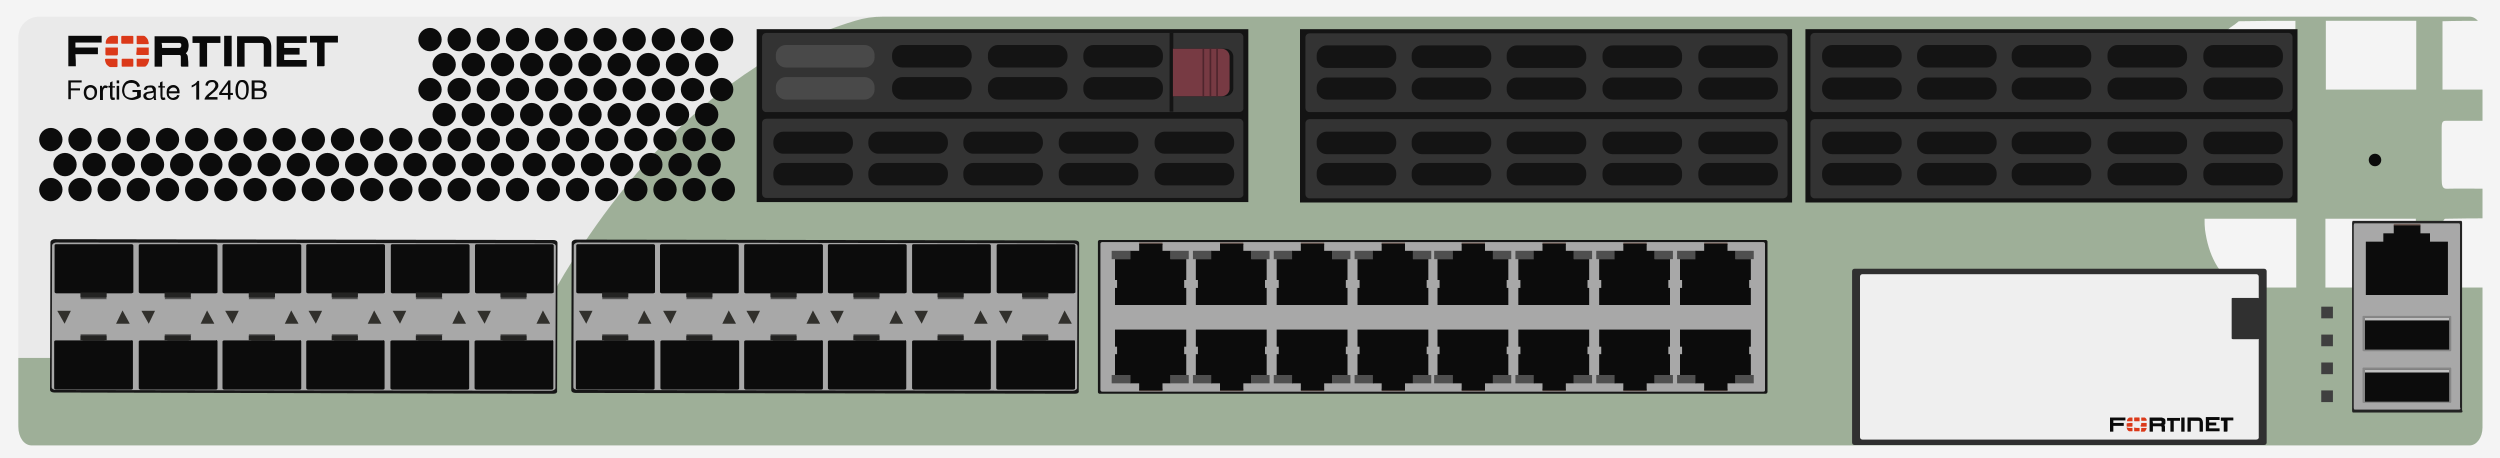 <?xml version="1.0" encoding="utf-8"?>
<!-- Copyright 2022 Virtual Console LLC. All rights reserved. Generator: Adobe Illustrator 26.0.2, SVG Export Plug-In . SVG Version: 6.00 Build 0)  -->
<svg version="1.1" id="FortiGate-1240B" xmlns="http://www.w3.org/2000/svg" xmlns:xlink="http://www.w3.org/1999/xlink" x="0px"
	 y="0px" viewBox="0 0 600 110" style="enable-background:new 0 0 600 110;" xml:space="preserve">
<style type="text/css">
	.st0{fill:#F4F4F4;}
	.st1{fill:#EAEAEA;}
	.st2{fill:#9EAF98;}
	.st3{fill:#0A0A0A;}
	.st4{fill:#DB3919;}
	.st5{fill:#161616;}
	.st6{fill:#A8A8A8;}
	.st7{fill:#545454;}
	.st8{fill:#0C0C0C;}
	.st9{fill:#232322;}
	.st10{fill:#31302C;}
	.st11{fill:#141414;}
	.st12{fill:#333333;}
	.st13{fill:#232323;}
	.st14{fill:#878787;}
	.st15{fill:#C1C1C1;}
	.st16{fill:#705D57;}
	.st17{fill:#4F4F4F;}
	.st18{fill:#494949;}
	.st19{fill:#773A43;}
	.st20{fill:#4F252D;}
	.st21{fill:#3F3F3F;}
	.st22{fill:#303030;}
	.st23{fill:#EFEFEF;}
	.st24{enable-background:new    ;}
</style>
<g>
	<rect class="st0" width="600" height="110"/>
	<path class="st1" d="M590.6,106H9.4c-2.8,0-5-2.2-5-5V9c0-2.8,2.2-5,5-5h581.3c2.8,0,5,2.2,5,5v92C595.6,103.8,593.3,106,590.6,106
		z"/>
	<path class="st2" d="M205.2,5c-38.9,11.6-63.7,49.2-74.4,68.8c-4,7.4-11.9,12.1-20.5,12.1H4.4v16.5c0,2.6,1.4,4.5,3.2,4.5h108.5
		H143h449.7c1.7,0,3.1-1.9,3.1-4.3V8.3c0-2.4-1.4-4.3-3.1-4.3H211.9C209.6,4,207.4,4.3,205.2,5z"/>
	<g>
		<path class="st3" d="M45.2,16c-0.6,0-1.1,0-1.6,0c-0.1,0-0.2-0.1-0.2-0.2c0-0.7,0-1.4,0-2.2c0-0.2-0.1-0.4-0.3-0.4
			c-1.4,0-2.8,0-4.2,0c0,0.9,0,1.9,0,2.8c-0.6,0-1.2,0-1.8,0c0-2.4,0-4.8,0-7.3c0.1,0,0.2,0,0.3,0c1.8,0,3.6,0,5.4,0
			c0.4,0,0.7,0,1.1,0.1c0.8,0.2,1.2,0.7,1.3,1.5c0.1,0.4,0.1,0.9,0,1.3c0,0.4-0.2,0.8-0.6,1.2c0.4,0.3,0.5,0.7,0.5,1.1
			C45.2,14.5,45.2,15.2,45.2,16z M38.9,11.5c1.4,0,2.8,0,4.2,0c0.2,0,0.3-0.2,0.4-0.4c0-0.1,0-0.3,0-0.4c0-0.2-0.1-0.3-0.4-0.4
			c-0.1,0-0.2,0-0.4,0c-1.2,0-2.4,0-3.7,0c-0.1,0-0.1,0-0.2,0C38.9,10.8,38.9,11.1,38.9,11.5z"/>
		<path class="st3" d="M68.2,14.4c1.8,0,3.6,0,5.4,0c0,0.6,0,1.1,0,1.6c-2.4,0-4.8,0-7.2,0c0-2.4,0-4.9,0-7.3c2.4,0,4.8,0,7.2,0
			c0,0.5,0,1.1,0,1.6c-1.8,0-3.6,0-5.4,0c0,0.4,0,0.8,0,1.2c1.2,0,2.5,0,3.7,0c0,0.5,0,1,0,1.6c-1.2,0-2.5,0-3.7,0
			C68.2,13.5,68.2,13.9,68.2,14.4z"/>
		<path class="st3" d="M58.7,10.3c0,1.9,0,3.8,0,5.7c-0.6,0-1.2,0-1.8,0c0-2.4,0-4.9,0-7.3c0.4,0,0.8,0,1.2,0c1.5,0,3.1,0,4.6,0
			c0.8,0,1.6,0.3,2,1c0.3,0.5,0.4,1,0.4,1.5c0,1.5,0,3.1,0,4.6c0,0.1,0,0.1,0,0.2c-0.6,0-1.2,0-1.8,0c0-0.1,0-0.2,0-0.3
			c0-1.5,0-3,0-4.5c0-0.1,0-0.3,0-0.4c0-0.3-0.2-0.5-0.5-0.5C61.5,10.3,60.1,10.3,58.7,10.3z"/>
		<path class="st3" d="M18.2,15.9c-0.6,0-1.2,0-1.8,0c0-2.4,0-4.9,0-7.3c2.7,0,5.4,0,8,0c0,0.5,0,1,0,1.6c-2.1,0-4.2,0-6.3,0
			c0,0.4,0,0.8,0,1.2c1.8,0,3.6,0,5.4,0c0,0.5,0,1,0,1.6c-1.8,0-3.6,0-5.4,0C18.2,14,18.2,15.1,18.2,15.9z"/>
		<path class="st3" d="M46.2,10.3c0-0.6,0-1.1,0-1.6c2.2,0,4.5,0,6.7,0c0,0.5,0,1,0,1.6c-1.1,0-2.1,0-3.2,0c0,1.9,0,3.8,0,5.7
			c-0.6,0-1.2,0-1.8,0c0-1.9,0-3.8,0-5.7C47.3,10.3,46.7,10.3,46.2,10.3z"/>
		<path class="st3" d="M74.4,8.6c2.2,0,4.5,0,6.7,0c0,0.5,0,1.1,0,1.6c-1.1,0-2.1,0-3.2,0c0,0.1,0,0.2,0,0.4c0,1.7,0,3.4,0,5
			c0,0.2,0,0.3-0.3,0.3c-0.5,0-1,0-1.5,0c0-1.9,0-3.8,0-5.7c-0.6,0-1.1,0-1.7,0C74.4,9.7,74.4,9.2,74.4,8.6z"/>
		<path class="st3" d="M53.8,8.6c0.6,0,1.2,0,1.8,0c0,2.4,0,4.9,0,7.3c-0.6,0-1.2,0-1.8,0C53.8,13.5,53.8,11.1,53.8,8.6z"/>
		<g>
			<g>
				<path class="st4" d="M28.3,11.4c0,0.4,0,0.9,0,1.3c0,0.6,0,0.6-0.6,0.6c-0.7,0-1.4,0-2.1,0c-0.2,0-0.3-0.1-0.3-0.3
					c0-0.5,0-1.1,0-1.6C26.2,11.4,27.3,11.4,28.3,11.4z"/>
				<path class="st4" d="M32.8,11.4c1,0,1.9,0,2.9,0c0,0.5,0,0.9,0,1.3c0,0.6,0.1,0.5-0.6,0.5c-0.7,0-1.4,0-2.1,0
					c-0.3,0-0.3-0.1-0.3-0.3C32.8,12.4,32.8,12,32.8,11.4z"/>
				<path class="st4" d="M32,10.5c-0.9,0-1.8,0-2.7,0c-0.1,0-0.2-0.1-0.2-0.2c0-0.5,0-1,0-1.5c0-0.1,0.1-0.2,0.2-0.2
					c0.8,0,1.7,0,2.5,0c0.1,0,0.2,0.1,0.2,0.1C32,9.3,32,9.9,32,10.5z"/>
				<path class="st4" d="M30.5,14.1c0.4,0,0.8,0,1.2,0c0.2,0,0.3,0,0.3,0.3c0,0.5,0,1,0,1.4c0,0.2-0.1,0.2-0.2,0.2
					c-0.8,0-1.6,0-2.4,0c-0.2,0-0.2-0.1-0.2-0.2c0-0.5,0-1,0-1.5c0-0.2,0.1-0.2,0.2-0.2C29.7,14.1,30.2,14.1,30.5,14.1z"/>
				<path class="st4" d="M26.7,14.1c0.4,0,0.8,0,1.2,0c0.2,0,0.3,0,0.3,0.3c0,0.5,0,0.9,0,1.4c0,0.2,0,0.3-0.2,0.3c-0.5,0-1,0-1.5,0
					c-0.2,0-0.5-0.2-0.7-0.4c-0.4-0.3-0.5-0.8-0.6-1.3c0-0.2,0-0.3,0.3-0.3C26,14.1,26.3,14.1,26.7,14.1z"/>
				<path class="st4" d="M28.3,10.5c-1,0-1.9,0-2.9,0c-0.2-0.9,0.6-1.9,1.5-1.9c0.4,0,0.8,0,1.2,0c0.1,0,0.2,0.1,0.2,0.1
					C28.3,9.3,28.3,9.9,28.3,10.5z"/>
				<path class="st4" d="M32.8,14.1c0.5,0,0.9,0,1.4,0s0.9,0,1.4,0c0.2,0,0.2,0.1,0.2,0.2c-0.1,0.6-0.3,1.2-0.8,1.6
					C34.9,16,34.7,16,34.5,16c-0.5,0-1,0-1.5,0c-0.1,0-0.2-0.1-0.2-0.1C32.8,15.3,32.8,14.7,32.8,14.1z"/>
				<path class="st4" d="M32.8,8.6c0.6,0,1.2,0,1.7,0c0.3,0,0.5,0.3,0.7,0.5c0.3,0.3,0.4,0.7,0.5,1.2c0,0.2,0,0.3-0.2,0.3
					c-0.8,0-1.7,0-2.5,0c-0.1,0-0.2-0.1-0.2-0.1C32.8,9.7,32.8,9.2,32.8,8.6z"/>
			</g>
		</g>
	</g>
	<g>
		<g>
			<path class="st5" d="M258,94.5l-119.9-0.2c-0.5,0-1-0.2-1-0.7l0.1-35.4c0-0.3,0.4-0.7,1.1-0.7L258,57.7c0.5,0,1,0.2,1,0.7
				l-0.1,35.4C259,94.2,258.7,94.5,258,94.5z"/>
			<path class="st6" d="M257.4,93.8l-118.7-0.2c-0.5,0-1.1-0.2-1.1-0.7l0.1-34c0-0.3,0.4-0.7,1.1-0.7l118.7,0.2
				c0.5,0,1.1,0.2,1.1,0.7l-0.1,34.1C258.5,93.4,258,93.8,257.4,93.8z"/>
		</g>
		<g>
			<g>
				<g>
					<g>
						<polygon class="st7" points="145.1,69.9 150.1,69.9 150.8,71.8 144.5,71.8 						"/>
						<path class="st8" d="M156.8,70.4h-18.1c-0.2,0-0.4-0.2-0.4-0.3V58.9c0-0.2,0.2-0.3,0.4-0.3h18.1c0.2,0,0.4,0.2,0.4,0.3v11.3
							C157,70.3,156.9,70.4,156.8,70.4z"/>
						<rect x="144.5" y="70.2" class="st9" width="6.3" height="1.2"/>
					</g>
					<g>
						<polygon class="st7" points="144.5,80.2 150.8,80.2 150.1,82 145.1,82 						"/>
						<path class="st8" d="M157.1,81.9v11.3c0,0.2-0.2,0.3-0.4,0.3h-18.1c-0.2,0-0.4-0.2-0.4-0.3V82c0-0.2,0.2-0.3,0.4-0.3h18.1
							C156.9,81.5,157,81.7,157.1,81.9z"/>
						<rect x="144.5" y="80.5" class="st9" width="6.3" height="1.2"/>
					</g>
				</g>
				<path class="st10" d="M140.7,77.7l1.5-3.1l0,0H139c0,0-0.1,0,0,0.1L140.7,77.7C140.6,77.8,140.7,77.8,140.7,77.7z"/>
				<path class="st10" d="M154.6,74.5l-1.5,3.1c-0.1,0.1,0,0.1,0,0.1h3.2v-0.1L154.6,74.5L154.6,74.5z"/>
			</g>
			<g>
				<g>
					<g>
						<polygon class="st7" points="165.5,69.9 170.4,69.9 171,71.8 164.7,71.8 						"/>
						<path class="st8" d="M176.9,70.4h-18.1c-0.2,0-0.4-0.2-0.4-0.3V58.9c0-0.2,0.2-0.3,0.4-0.3h18.1c0.2,0,0.4,0.2,0.4,0.3v11.3
							C177.2,70.3,177.1,70.4,176.9,70.4z"/>
						<rect x="164.7" y="70.2" class="st9" width="6.3" height="1.2"/>
					</g>
					<g>
						<polygon class="st7" points="164.7,80.2 171,80.2 170.4,82 165.5,82 						"/>
						<path class="st8" d="M177.4,81.9v11.3c0,0.2-0.2,0.3-0.4,0.3h-18.1c-0.2,0-0.4-0.2-0.4-0.3V82c0-0.2,0.2-0.3,0.4-0.3h18.1
							C177.1,81.5,177.2,81.7,177.4,81.9z"/>
						<rect x="164.7" y="80.5" class="st9" width="6.3" height="1.2"/>
					</g>
				</g>
				<path class="st10" d="M160.9,77.7l1.5-3.1l0,0h-3.2c0,0-0.1,0,0,0.1L160.9,77.7C160.7,77.8,160.9,77.8,160.9,77.7z"/>
				<path class="st10" d="M174.9,74.5l-1.5,3.1c-0.1,0.1,0,0.1,0,0.1h3.2v-0.1L174.9,74.5L174.9,74.5z"/>
			</g>
			<g>
				<g>
					<g>
						<polygon class="st7" points="185.6,69.9 190.5,69.9 191.2,71.8 184.9,71.8 						"/>
						<path class="st8" d="M197.1,70.4H179c-0.2,0-0.4-0.2-0.4-0.3V58.9c0-0.2,0.2-0.3,0.4-0.3h18.1c0.2,0,0.4,0.2,0.4,0.3v11.3
							C197.4,70.3,197.3,70.4,197.1,70.4z"/>
						<rect x="184.9" y="70.2" class="st9" width="6.3" height="1.2"/>
					</g>
					<g>
						<polygon class="st7" points="184.9,80.2 191.2,80.2 190.5,82 185.6,82 						"/>
						<path class="st8" d="M197.5,81.9v11.3c0,0.2-0.2,0.3-0.4,0.3H179c-0.2,0-0.4-0.2-0.4-0.3V82c0-0.2,0.2-0.3,0.4-0.3h18.1
							C197.3,81.5,197.4,81.7,197.5,81.9z"/>
						<rect x="184.9" y="80.5" class="st9" width="6.3" height="1.2"/>
					</g>
				</g>
				<path class="st10" d="M180.9,77.7l1.5-3.1l0,0h-3.2c0,0-0.1,0,0,0.1L180.9,77.7C180.8,77.8,180.9,77.8,180.9,77.7z"/>
				<path class="st10" d="M195.1,74.5l-1.5,3.1c-0.1,0.1,0,0.1,0,0.1h3.2v-0.1L195.1,74.5L195.1,74.5z"/>
			</g>
			<g>
				<g>
					<g>
						<polygon class="st7" points="205.4,69.9 210.4,69.9 211.1,71.8 204.8,71.8 						"/>
						<path class="st8" d="M217.2,70.4h-18.1c-0.2,0-0.4-0.2-0.4-0.3V58.9c0-0.2,0.2-0.3,0.4-0.3h18.1c0.2,0,0.4,0.2,0.4,0.3v11.3
							C217.4,70.3,217.3,70.4,217.2,70.4z"/>
						<rect x="204.8" y="70.2" class="st9" width="6.3" height="1.2"/>
					</g>
					<g>
						<polygon class="st7" points="204.8,80.2 211.1,80.2 210.4,82 205.4,82 						"/>
						<path class="st8" d="M217.5,81.9v11.3c0,0.2-0.2,0.3-0.4,0.3h-18c-0.2,0-0.4-0.2-0.4-0.3V82c0-0.2,0.2-0.3,0.4-0.3h18.1
							C217.3,81.5,217.4,81.7,217.5,81.9z"/>
						<rect x="204.8" y="80.5" class="st9" width="6.3" height="1.2"/>
					</g>
				</g>
				<path class="st10" d="M201,77.7l1.5-3.1l0,0h-3.2c0,0-0.1,0,0,0.1L201,77.7C200.9,77.8,201,77.8,201,77.7z"/>
				<path class="st10" d="M215,74.5l-1.5,3.1c-0.1,0.1,0,0.1,0,0.1h3.2v-0.1L215,74.5L215,74.5z"/>
			</g>
			<g>
				<g>
					<g>
						<polygon class="st7" points="225.7,69.9 230.7,69.9 231.3,71.8 225,71.8 						"/>
						<path class="st8" d="M237.4,70.4h-18.1c-0.2,0-0.4-0.2-0.4-0.3V58.9c0-0.2,0.2-0.3,0.4-0.3h18.1c0.2,0,0.4,0.2,0.4,0.3v11.3
							C237.7,70.3,237.6,70.4,237.4,70.4z"/>
						<rect x="225" y="70.2" class="st9" width="6.3" height="1.2"/>
					</g>
					<g>
						<polygon class="st7" points="225,80.2 231.3,80.2 230.7,82 225.7,82 						"/>
						<path class="st8" d="M237.8,81.9v11.3c0,0.2-0.2,0.3-0.4,0.3h-18.1c-0.2,0-0.4-0.2-0.4-0.3V82c0-0.2,0.2-0.3,0.4-0.3h18.2
							C237.6,81.5,237.7,81.7,237.8,81.9z"/>
						<rect x="225" y="80.5" class="st9" width="6.3" height="1.2"/>
					</g>
				</g>
				<path class="st10" d="M221.2,77.7l1.5-3.1l0,0h-3.2c0,0-0.1,0,0,0.1L221.2,77.7C221.1,77.8,221.2,77.8,221.2,77.7z"/>
				<path class="st10" d="M235.3,74.5l-1.5,3.1c-0.1,0.1,0,0.1,0,0.1h3.2v-0.1L235.3,74.5L235.3,74.5z"/>
			</g>
			<g>
				<g>
					<g>
						<polygon class="st7" points="245.9,69.9 250.9,69.9 251.6,71.8 245.3,71.8 						"/>
						<path class="st8" d="M257.7,70.4h-18.1c-0.2,0-0.4-0.2-0.4-0.3V58.9c0-0.2,0.2-0.3,0.4-0.3h18.1c0.2,0,0.4,0.2,0.4,0.3v11.3
							C257.9,70.3,257.8,70.4,257.7,70.4z"/>
						<rect x="245.3" y="70.2" class="st9" width="6.3" height="1.2"/>
					</g>
					<g>
						<polygon class="st7" points="245.3,80.2 251.6,80.2 250.9,82 245.9,82 						"/>
						<path class="st8" d="M258,81.9v11.3c0,0.2-0.2,0.3-0.4,0.3h-18.1c-0.2,0-0.4-0.2-0.4-0.3V82c0-0.2,0.2-0.3,0.4-0.3h18.2
							C257.8,81.5,257.9,81.7,258,81.9z"/>
						<rect x="245.3" y="80.5" class="st9" width="6.3" height="1.2"/>
					</g>
				</g>
				<path class="st10" d="M241.5,77.7l1.5-3.1l0,0h-3.2c0,0-0.1,0,0,0.1L241.5,77.7C241.4,77.8,241.5,77.8,241.5,77.7z"/>
				<path class="st10" d="M255.5,74.5l-1.5,3.1c-0.1,0.1,0,0.1,0,0.1h3.2v-0.1L255.5,74.5L255.5,74.5z"/>
			</g>
		</g>
	</g>
	<g>
		<g>
			<path class="st5" d="M132.8,94.5L13,94.2c-0.5,0-1-0.2-1-0.7l0.1-35.4c0-0.3,0.4-0.7,1.1-0.7l119.6,0.2c0.5,0,1,0.2,1,0.7
				l-0.1,35.4C133.8,94.2,133.5,94.5,132.8,94.5z"/>
			<path class="st6" d="M132.2,93.8L13.5,93.6c-0.5,0-1.1-0.2-1.1-0.7l0.1-34c0-0.3,0.4-0.7,1.1-0.7l118.7,0.2
				c0.5,0,1.1,0.2,1.1,0.7l-0.1,34.1C133.3,93.4,132.8,93.8,132.2,93.8z"/>
		</g>
		<g>
			<g>
				<g>
					<g>
						<polygon class="st7" points="19.9,69.9 25,69.9 25.6,71.8 19.3,71.8 						"/>
						<path class="st8" d="M31.6,70.4H13.5c-0.2,0-0.4-0.2-0.4-0.3V58.9c0-0.2,0.2-0.3,0.4-0.3h18.1c0.2,0,0.4,0.2,0.4,0.3v11.3
							C31.8,70.3,31.7,70.4,31.6,70.4z"/>
						<rect x="19.3" y="70.2" class="st9" width="6.3" height="1.2"/>
					</g>
					<g>
						<polygon class="st7" points="19.3,80.2 25.6,80.2 25,82 19.9,82 						"/>
						<path class="st8" d="M31.9,81.9v11.3c0,0.2-0.2,0.3-0.4,0.3H13.4c-0.2,0-0.4-0.2-0.4-0.3V82c0-0.2,0.2-0.3,0.4-0.3h18.1
							C31.7,81.5,31.8,81.7,31.9,81.9z"/>
						<rect x="19.3" y="80.5" class="st9" width="6.3" height="1.2"/>
					</g>
				</g>
				<path class="st10" d="M15.5,77.7l1.5-3.1l0,0h-3.2c0,0-0.1,0,0,0.1L15.5,77.7C15.4,77.8,15.5,77.8,15.5,77.7z"/>
				<path class="st10" d="M29.4,74.5l-1.5,3.1c-0.1,0.1,0,0.1,0,0.1h3.2v-0.1L29.4,74.5L29.4,74.5z"/>
			</g>
			<g>
				<g>
					<g>
						<polygon class="st7" points="40.3,69.9 45.2,69.9 45.9,71.8 39.5,71.8 						"/>
						<path class="st8" d="M51.7,70.4H33.7c-0.2,0-0.4-0.2-0.4-0.3V58.9c0-0.2,0.2-0.3,0.4-0.3h18.1c0.2,0,0.4,0.2,0.4,0.3v11.3
							C52.1,70.3,52,70.4,51.7,70.4z"/>
						<rect x="39.5" y="70.2" class="st9" width="6.3" height="1.2"/>
					</g>
					<g>
						<polygon class="st7" points="39.5,80.2 45.9,80.2 45.2,82 40.3,82 						"/>
						<path class="st8" d="M52.2,81.9v11.3c0,0.2-0.2,0.3-0.4,0.3H33.7c-0.2,0-0.4-0.2-0.4-0.3V82c0-0.2,0.2-0.3,0.4-0.3h18.1
							C52,81.5,52.1,81.7,52.2,81.9z"/>
						<rect x="39.5" y="80.5" class="st9" width="6.3" height="1.2"/>
					</g>
				</g>
				<path class="st10" d="M35.7,77.7l1.5-3.1l0,0h-3.2c0,0-0.1,0,0,0.1L35.7,77.7C35.5,77.8,35.7,77.8,35.7,77.7z"/>
				<path class="st10" d="M49.7,74.5l-1.5,3.1c-0.1,0.1,0,0.1,0,0.1h3.2v-0.1L49.7,74.5L49.7,74.5z"/>
			</g>
			<g>
				<g>
					<g>
						<polygon class="st7" points="60.4,69.9 65.3,69.9 66,71.8 59.7,71.8 						"/>
						<path class="st8" d="M71.9,70.4H53.8c-0.2,0-0.4-0.2-0.4-0.3V58.9c0-0.2,0.2-0.3,0.4-0.3h18.1c0.2,0,0.4,0.2,0.4,0.3v11.3
							C72.2,70.3,72.1,70.4,71.9,70.4z"/>
						<rect x="59.7" y="70.2" class="st9" width="6.3" height="1.2"/>
					</g>
					<g>
						<polygon class="st7" points="59.7,80.2 66,80.2 65.3,82 60.4,82 						"/>
						<path class="st8" d="M72.3,81.9v11.3c0,0.2-0.2,0.3-0.4,0.3H53.8c-0.2,0-0.4-0.2-0.4-0.3V82c0-0.2,0.2-0.3,0.4-0.3h18.1
							C72.1,81.5,72.2,81.7,72.3,81.9z"/>
						<rect x="59.7" y="80.5" class="st9" width="6.3" height="1.2"/>
					</g>
				</g>
				<path class="st10" d="M55.8,77.7l1.5-3.1l0,0h-3.2c0,0-0.1,0,0,0.1L55.8,77.7C55.7,77.8,55.8,77.8,55.8,77.7z"/>
				<path class="st10" d="M69.9,74.5l-1.5,3.1c-0.1,0.1,0,0.1,0,0.1h3.2v-0.1L69.9,74.5L69.9,74.5z"/>
			</g>
			<g>
				<g>
					<g>
						<polygon class="st7" points="80.3,69.9 85.3,69.9 85.9,71.8 79.6,71.8 						"/>
						<path class="st8" d="M92,70.4H73.9c-0.2,0-0.4-0.2-0.4-0.3V58.9c0-0.2,0.2-0.3,0.4-0.3H92c0.2,0,0.4,0.2,0.4,0.3v11.3
							C92.2,70.3,92.1,70.4,92,70.4z"/>
						<rect x="79.6" y="70.2" class="st9" width="6.3" height="1.2"/>
					</g>
					<g>
						<polygon class="st7" points="79.6,80.2 85.9,80.2 85.3,82 80.3,82 						"/>
						<path class="st8" d="M92.3,81.9v11.3c0,0.2-0.2,0.3-0.4,0.3h-18c-0.2,0-0.4-0.2-0.4-0.3V82c0-0.2,0.2-0.3,0.4-0.3H92
							C92.1,81.5,92.2,81.7,92.3,81.9z"/>
						<rect x="79.6" y="80.5" class="st9" width="6.3" height="1.2"/>
					</g>
				</g>
				<path class="st10" d="M75.8,77.7l1.5-3.1l0,0h-3.2c0,0-0.1,0,0,0.1L75.8,77.7C75.7,77.8,75.8,77.8,75.8,77.7z"/>
				<path class="st10" d="M89.8,74.5l-1.5,3.1c-0.1,0.1,0,0.1,0,0.1h3.2v-0.1L89.8,74.5L89.8,74.5z"/>
			</g>
			<g>
				<g>
					<g>
						<polygon class="st7" points="100.5,69.9 105.5,69.9 106.2,71.8 99.8,71.8 						"/>
						<path class="st8" d="M112.3,70.4H94.2c-0.2,0-0.4-0.2-0.4-0.3V58.9c0-0.2,0.2-0.3,0.4-0.3h18.1c0.2,0,0.4,0.2,0.4,0.3v11.3
							C112.5,70.3,112.4,70.4,112.3,70.4z"/>
						<rect x="99.8" y="70.2" class="st9" width="6.3" height="1.2"/>
					</g>
					<g>
						<polygon class="st7" points="99.8,80.2 106.2,80.2 105.5,82 100.5,82 						"/>
						<path class="st8" d="M112.6,81.9v11.3c0,0.2-0.2,0.3-0.4,0.3H94.1c-0.2,0-0.4-0.2-0.4-0.3V82c0-0.2,0.2-0.3,0.4-0.3h18.2
							C112.4,81.5,112.5,81.7,112.6,81.9z"/>
						<rect x="99.8" y="80.5" class="st9" width="6.3" height="1.2"/>
					</g>
				</g>
				<path class="st10" d="M96,77.7l1.5-3.1l0,0h-3.2c0,0-0.1,0,0,0.1L96,77.7C95.9,77.8,96,77.8,96,77.7z"/>
				<path class="st10" d="M110.1,74.5l-1.5,3.1c-0.1,0.1,0,0.1,0,0.1h3.2v-0.1L110.1,74.5L110.1,74.5z"/>
			</g>
			<g>
				<g>
					<g>
						<polygon class="st7" points="120.7,69.9 125.8,69.9 126.4,71.8 120.1,71.8 						"/>
						<path class="st8" d="M132.5,70.4h-18.1c-0.2,0-0.4-0.2-0.4-0.3V58.9c0-0.2,0.2-0.3,0.4-0.3h18.1c0.2,0,0.4,0.2,0.4,0.3v11.3
							C132.7,70.3,132.6,70.4,132.5,70.4z"/>
						<rect x="120.1" y="70.2" class="st9" width="6.3" height="1.2"/>
					</g>
					<g>
						<polygon class="st7" points="120.1,80.2 126.4,80.2 125.8,82 120.7,82 						"/>
						<path class="st8" d="M132.8,81.9v11.3c0,0.2-0.2,0.3-0.4,0.3h-18.1c-0.2,0-0.4-0.2-0.4-0.3V82c0-0.2,0.2-0.3,0.4-0.3h18.2
							C132.6,81.5,132.7,81.7,132.8,81.9z"/>
						<rect x="120.1" y="80.5" class="st9" width="6.3" height="1.2"/>
					</g>
				</g>
				<path class="st10" d="M116.3,77.7l1.5-3.1l0,0h-3.2c0,0-0.1,0,0,0.1L116.3,77.7C116.2,77.8,116.3,77.8,116.3,77.7z"/>
				<path class="st10" d="M130.3,74.5l-1.5,3.1c-0.1,0.1,0,0.1,0,0.1h3.2v-0.1L130.3,74.5L130.3,74.5z"/>
			</g>
		</g>
	</g>
	<g>
		<path class="st0" d="M579.9,5c0,5.4,0,10.9,0,16.5c-7.3,0-14.4,0-21.7,0c0-5.5,0-11,0-16.5C565.3,5,572.4,5,579.9,5z"/>
		<path class="st0" d="M558.1,69c0-5.4,0-10.9,0-16.5c7.3,0,14.4,0,21.7,0c0,5.5,0,11,0,16.5C572.4,69,565.3,69,558.1,69z"/>
		<path class="st0" d="M537.2,69c-4.8-3-7.2-7.9-8-13.9c-0.1-0.8-0.1-1.6-0.1-2.6c7.3,0,14.5,0,22,0c0,5.5,0,11,0,16.5
			C546.4,69,541.8,69,537.2,69z"/>
		<path class="st0" d="M586.2,69c0-5,0-10,0-15.2c0-0.4,0.3-1.3,0.7-1.3c3.8-0.1,7.8-0.1,11.9-0.1c-0.2,7.3,0.9,12.9-2.3,16.6
			C593.7,69,588.9,69,586.2,69z"/>
		<path class="st0" d="M550.9,5c0,5.4,0,10.9,0,16.5c-7.5,0-14.6,0-21.8,0c-0.9-5,2.7-12.8,6.9-15.4c0.4-0.2,1-0.8,1.3-1
			C542,5,546.5,5,550.9,5z"/>
		<path class="st0" d="M596.1,5c2.7,2.8,2,7.6,2.4,13.8c0,0.9,0.1,1.6,0.1,2.7c-4.3,0-8.2,0-12.4,0c0-5.5,0-11,0-16.4
			C588.9,5,593.6,5,596.1,5z"/>
		<path class="st0" d="M529.1,45.1c0-5.5,0-10.8,0-16.2c0.7-0.1,1.1-0.2,1.7-0.2c6.1,0,12.2,0,18.3,0c1.4,0,2,0.3,2,2.2
			c-0.1,4,0,8.3,0,12.3c0,1,0.1,1.8-1.1,1.8C543,45.1,536.1,45.1,529.1,45.1z"/>
		<path class="st0" d="M598.6,29c0,5.4,0,10.5,0,16.1c-0.3,0.1-0.8,0.2-1.1,0.2c-3.4,0-6.9-0.1-10.3,0c-1,0-1.2-0.7-1.2-2.4
			c0-4,0-8,0-12.1c0-1.2,0.1-1.8,0.9-1.8c3.6,0,7.5,0,11.1,0C598.3,28.8,598.4,28.9,598.6,29z"/>
	</g>
	<g>
		<g>
			<circle class="st8" cx="173.2" cy="9.5" r="2.8"/>
		</g>
		<g>
			<circle class="st8" cx="166.2" cy="9.5" r="2.8"/>
		</g>
		<g>
			<circle class="st8" cx="159.2" cy="9.5" r="2.8"/>
		</g>
		<g>
			<circle class="st8" cx="152.2" cy="9.5" r="2.8"/>
		</g>
		<g>
			<circle class="st8" cx="145.2" cy="9.5" r="2.8"/>
		</g>
		<g>
			<circle class="st8" cx="138.2" cy="9.5" r="2.8"/>
		</g>
		<g>
			<circle class="st8" cx="131.2" cy="9.5" r="2.8"/>
		</g>
		<g>
			<circle class="st8" cx="124.2" cy="9.5" r="2.8"/>
		</g>
		<g>
			<circle class="st8" cx="117.2" cy="9.5" r="2.8"/>
		</g>
		<g>
			<circle class="st8" cx="110.2" cy="9.5" r="2.8"/>
		</g>
		<g>
			<circle class="st8" cx="103.2" cy="9.5" r="2.8"/>
		</g>
		<g>
			<circle class="st8" cx="169.6" cy="15.5" r="2.8"/>
		</g>
		<g>
			<circle class="st8" cx="162.6" cy="15.5" r="2.8"/>
		</g>
		<g>
			<circle class="st8" cx="155.6" cy="15.5" r="2.8"/>
		</g>
		<g>
			<circle class="st8" cx="148.6" cy="15.5" r="2.8"/>
		</g>
		<g>
			<circle class="st8" cx="141.6" cy="15.5" r="2.8"/>
		</g>
		<g>
			<circle class="st8" cx="134.6" cy="15.5" r="2.8"/>
		</g>
		<g>
			<circle class="st8" cx="127.6" cy="15.5" r="2.8"/>
		</g>
		<g>
			<circle class="st8" cx="120.6" cy="15.5" r="2.8"/>
		</g>
		<g>
			<circle class="st8" cx="113.6" cy="15.5" r="2.8"/>
		</g>
		<g>
			<circle class="st8" cx="106.6" cy="15.5" r="2.8"/>
		</g>
		<g>
			<circle class="st8" cx="173.2" cy="21.5" r="2.8"/>
		</g>
		<g>
			<circle class="st8" cx="166.2" cy="21.5" r="2.8"/>
		</g>
		<g>
			<circle class="st8" cx="159.2" cy="21.5" r="2.8"/>
		</g>
		<g>
			<circle class="st8" cx="152.2" cy="21.5" r="2.8"/>
		</g>
		<g>
			<circle class="st8" cx="145.2" cy="21.5" r="2.8"/>
		</g>
		<g>
			<circle class="st8" cx="138.2" cy="21.5" r="2.8"/>
		</g>
		<g>
			<circle class="st8" cx="131.2" cy="21.5" r="2.8"/>
		</g>
		<g>
			<circle class="st8" cx="124.2" cy="21.5" r="2.8"/>
		</g>
		<g>
			<circle class="st8" cx="117.2" cy="21.5" r="2.8"/>
		</g>
		<g>
			<circle class="st8" cx="110.2" cy="21.5" r="2.8"/>
		</g>
		<g>
			<circle class="st8" cx="103.2" cy="21.5" r="2.8"/>
		</g>
		<g>
			<circle class="st8" cx="169.6" cy="27.5" r="2.8"/>
		</g>
		<g>
			<circle class="st8" cx="162.6" cy="27.5" r="2.8"/>
		</g>
		<g>
			<circle class="st8" cx="155.6" cy="27.5" r="2.8"/>
		</g>
		<g>
			<circle class="st8" cx="148.6" cy="27.5" r="2.8"/>
		</g>
		<g>
			<circle class="st8" cx="141.6" cy="27.5" r="2.8"/>
		</g>
		<g>
			<circle class="st8" cx="134.6" cy="27.5" r="2.8"/>
		</g>
		<g>
			<circle class="st8" cx="127.6" cy="27.5" r="2.8"/>
		</g>
		<g>
			<circle class="st8" cx="120.6" cy="27.5" r="2.8"/>
		</g>
		<g>
			<circle class="st8" cx="113.6" cy="27.5" r="2.8"/>
		</g>
		<g>
			<circle class="st8" cx="106.6" cy="27.5" r="2.8"/>
		</g>
		<g>
			<circle class="st8" cx="124.2" cy="33.5" r="2.8"/>
		</g>
		<g>
			<circle class="st8" cx="117.2" cy="33.5" r="2.8"/>
		</g>
		<g>
			<circle class="st8" cx="110.2" cy="33.5" r="2.8"/>
		</g>
		<g>
			<circle class="st8" cx="103.2" cy="33.5" r="2.8"/>
		</g>
		<g>
			<circle class="st8" cx="96.2" cy="33.5" r="2.8"/>
		</g>
		<g>
			<circle class="st8" cx="89.2" cy="33.5" r="2.8"/>
		</g>
		<g>
			<circle class="st8" cx="82.2" cy="33.5" r="2.8"/>
		</g>
		<g>
			<circle class="st8" cx="75.2" cy="33.5" r="2.8"/>
		</g>
		<g>
			<circle class="st8" cx="68.2" cy="33.5" r="2.8"/>
		</g>
		<g>
			<circle class="st8" cx="61.2" cy="33.5" r="2.8"/>
		</g>
		<g>
			<circle class="st8" cx="54.2" cy="33.5" r="2.8"/>
		</g>
		<g>
			<circle class="st8" cx="47.2" cy="33.5" r="2.8"/>
		</g>
		<g>
			<circle class="st8" cx="40.2" cy="33.5" r="2.8"/>
		</g>
		<g>
			<circle class="st8" cx="33.2" cy="33.5" r="2.8"/>
		</g>
		<g>
			<circle class="st8" cx="26.2" cy="33.5" r="2.8"/>
		</g>
		<g>
			<circle class="st8" cx="19.2" cy="33.5" r="2.8"/>
		</g>
		<g>
			<circle class="st8" cx="12.2" cy="33.5" r="2.8"/>
		</g>
		<g>
			<circle class="st8" cx="120.6" cy="39.5" r="2.8"/>
		</g>
		<g>
			<circle class="st8" cx="113.6" cy="39.5" r="2.8"/>
		</g>
		<g>
			<circle class="st8" cx="106.6" cy="39.5" r="2.8"/>
		</g>
		<g>
			<circle class="st8" cx="99.6" cy="39.5" r="2.8"/>
		</g>
		<g>
			<circle class="st8" cx="92.6" cy="39.5" r="2.8"/>
		</g>
		<g>
			<circle class="st8" cx="85.6" cy="39.5" r="2.8"/>
		</g>
		<g>
			<circle class="st8" cx="78.6" cy="39.5" r="2.8"/>
		</g>
		<g>
			<circle class="st8" cx="71.6" cy="39.5" r="2.8"/>
		</g>
		<g>
			<circle class="st8" cx="64.6" cy="39.5" r="2.8"/>
		</g>
		<g>
			<circle class="st8" cx="57.6" cy="39.5" r="2.8"/>
		</g>
		<g>
			<circle class="st8" cx="50.6" cy="39.5" r="2.8"/>
		</g>
		<g>
			<circle class="st8" cx="43.6" cy="39.5" r="2.8"/>
		</g>
		<g>
			<circle class="st8" cx="36.6" cy="39.5" r="2.8"/>
		</g>
		<g>
			<circle class="st8" cx="29.6" cy="39.5" r="2.8"/>
		</g>
		<g>
			<circle class="st8" cx="22.6" cy="39.5" r="2.8"/>
		</g>
		<g>
			<circle class="st8" cx="15.6" cy="39.5" r="2.8"/>
		</g>
		<g>
			<circle class="st8" cx="124.2" cy="45.5" r="2.8"/>
		</g>
		<g>
			<circle class="st8" cx="117.2" cy="45.5" r="2.8"/>
		</g>
		<g>
			<circle class="st8" cx="110.2" cy="45.5" r="2.8"/>
		</g>
		<g>
			<circle class="st8" cx="103.2" cy="45.5" r="2.8"/>
		</g>
		<g>
			<circle class="st8" cx="96.2" cy="45.5" r="2.8"/>
		</g>
		<g>
			<circle class="st8" cx="89.2" cy="45.5" r="2.8"/>
		</g>
		<g>
			<circle class="st8" cx="82.2" cy="45.5" r="2.8"/>
		</g>
		<g>
			<circle class="st8" cx="75.2" cy="45.5" r="2.8"/>
		</g>
		<g>
			<circle class="st8" cx="68.2" cy="45.5" r="2.8"/>
		</g>
		<g>
			<circle class="st8" cx="33.2" cy="45.5" r="2.8"/>
		</g>
		<g>
			<circle class="st8" cx="40.2" cy="45.5" r="2.8"/>
		</g>
		<g>
			<circle class="st8" cx="47.2" cy="45.5" r="2.8"/>
		</g>
		<g>
			<circle class="st8" cx="54.2" cy="45.5" r="2.8"/>
		</g>
		<g>
			<circle class="st8" cx="61.2" cy="45.5" r="2.8"/>
		</g>
		<g>
			<circle class="st8" cx="26.2" cy="45.5" r="2.8"/>
		</g>
		<g>
			<circle class="st8" cx="19.2" cy="45.5" r="2.8"/>
		</g>
		<g>
			<circle class="st8" cx="12.2" cy="45.5" r="2.8"/>
		</g>
		<circle class="st8" cx="173.6" cy="45.5" r="2.8"/>
		<g>
			<circle class="st8" cx="166.6" cy="45.5" r="2.8"/>
		</g>
		<g>
			<circle class="st8" cx="159.6" cy="45.5" r="2.8"/>
		</g>
		<g>
			<circle class="st8" cx="152.6" cy="45.5" r="2.8"/>
		</g>
		<g>
			<circle class="st8" cx="145.6" cy="45.5" r="2.8"/>
		</g>
		<g>
			<circle class="st8" cx="138.6" cy="45.5" r="2.8"/>
		</g>
		<g>
			<circle class="st8" cx="131.6" cy="45.5" r="2.8"/>
		</g>
		<circle class="st8" cx="170.2" cy="39.5" r="2.8"/>
		<g>
			<circle class="st8" cx="163.2" cy="39.5" r="2.8"/>
		</g>
		<g>
			<circle class="st8" cx="156.2" cy="39.5" r="2.8"/>
		</g>
		<g>
			<circle class="st8" cx="149.2" cy="39.5" r="2.8"/>
		</g>
		<g>
			<circle class="st8" cx="142.2" cy="39.5" r="2.8"/>
		</g>
		<g>
			<circle class="st8" cx="135.2" cy="39.5" r="2.8"/>
		</g>
		<g>
			<circle class="st8" cx="128.2" cy="39.5" r="2.8"/>
		</g>
		<circle class="st8" cx="173.6" cy="33.5" r="2.8"/>
		<g>
			<circle class="st8" cx="166.6" cy="33.5" r="2.8"/>
		</g>
		<g>
			<circle class="st8" cx="159.6" cy="33.5" r="2.8"/>
		</g>
		<g>
			<circle class="st8" cx="152.6" cy="33.5" r="2.8"/>
		</g>
		<g>
			<circle class="st8" cx="145.6" cy="33.5" r="2.8"/>
		</g>
		<g>
			<circle class="st8" cx="138.6" cy="33.5" r="2.8"/>
		</g>
		<g>
			<circle class="st8" cx="131.6" cy="33.5" r="2.8"/>
		</g>
	</g>
	<g>
		<rect x="312" y="7" class="st11" width="118.1" height="41.6"/>
		<g>
			<g>
				<path class="st12" d="M427.9,47.6H314.3c-0.6,0-1-0.5-1-1v-17c0-0.6,0.5-1,1-1h113.7c0.6,0,1,0.5,1,1v17
					C429,47.2,428.5,47.6,427.9,47.6z"/>
				<path class="st11" d="M378.3,37H364c-1.3,0-2.4-1.1-2.4-2.4V34c0-1.3,1.1-2.4,2.4-2.4h14.3c1.3,0,2.4,1.1,2.4,2.4v0.6
					C380.6,35.9,379.6,37,378.3,37z"/>
				<path class="st11" d="M378.3,44.5H364c-1.3,0-2.4-1.1-2.4-2.4v-0.6c0-1.3,1.1-2.4,2.4-2.4h14.3c1.3,0,2.4,1.1,2.4,2.4v0.6
					C380.6,43.5,379.6,44.5,378.3,44.5z"/>
				<path class="st11" d="M355.5,37h-14.3c-1.3,0-2.4-1.1-2.4-2.4V34c0-1.3,1.1-2.4,2.4-2.4h14.3c1.3,0,2.4,1.1,2.4,2.4v0.6
					C357.8,35.9,356.8,37,355.5,37z"/>
				<path class="st11" d="M355.5,44.5h-14.3c-1.3,0-2.4-1.1-2.4-2.4v-0.6c0-1.3,1.1-2.4,2.4-2.4h14.3c1.3,0,2.4,1.1,2.4,2.4v0.6
					C357.8,43.5,356.8,44.5,355.5,44.5z"/>
				<path class="st11" d="M332.7,37h-14.3c-1.3,0-2.4-1.1-2.4-2.4V34c0-1.3,1.1-2.4,2.4-2.4h14.3c1.3,0,2.4,1.1,2.4,2.4v0.6
					C335,35.9,334,37,332.7,37z"/>
				<path class="st11" d="M332.7,44.5h-14.3c-1.3,0-2.4-1.1-2.4-2.4v-0.6c0-1.3,1.1-2.4,2.4-2.4h14.3c1.3,0,2.4,1.1,2.4,2.4v0.6
					C335,43.5,334,44.5,332.7,44.5z"/>
				<path class="st11" d="M401.3,37H387c-1.3,0-2.4-1.1-2.4-2.4V34c0-1.3,1.1-2.4,2.4-2.4h14.3c1.3,0,2.4,1.1,2.4,2.4v0.6
					C403.7,35.9,402.6,37,401.3,37z"/>
				<path class="st11" d="M401.3,44.5H387c-1.3,0-2.4-1.1-2.4-2.4v-0.6c0-1.3,1.1-2.4,2.4-2.4h14.3c1.3,0,2.4,1.1,2.4,2.4v0.6
					C403.7,43.5,402.6,44.5,401.3,44.5z"/>
				<path class="st11" d="M424.3,37h-14.3c-1.3,0-2.4-1.1-2.4-2.4V34c0-1.3,1.1-2.4,2.4-2.4h14.3c1.3,0,2.4,1.1,2.4,2.4v0.6
					C426.6,35.9,425.6,37,424.3,37z"/>
				<path class="st11" d="M424.3,44.5h-14.3c-1.3,0-2.4-1.1-2.4-2.4v-0.6c0-1.3,1.1-2.4,2.4-2.4h14.3c1.3,0,2.4,1.1,2.4,2.4v0.6
					C426.6,43.5,425.6,44.5,424.3,44.5z"/>
			</g>
			<g>
				<path class="st12" d="M427.9,26.9H314.3c-0.6,0-1-0.5-1-1V9c0-0.6,0.5-1,1-1h113.7c0.6,0,1,0.5,1,1v17
					C429,26.6,428.5,26.9,427.9,26.9z"/>
				<path class="st11" d="M378.3,16.3H364c-1.3,0-2.4-1.1-2.4-2.4v-0.6c0-1.3,1.1-2.4,2.4-2.4h14.3c1.3,0,2.4,1.1,2.4,2.4V14
					C380.6,15.3,379.6,16.3,378.3,16.3z"/>
				<path class="st11" d="M378.3,23.9H364c-1.3,0-2.4-1.1-2.4-2.4V21c0-1.3,1.1-2.4,2.4-2.4h14.3c1.3,0,2.4,1.1,2.4,2.4v0.6
					C380.6,22.9,379.6,23.9,378.3,23.9z"/>
				<path class="st11" d="M355.5,16.3h-14.3c-1.3,0-2.4-1.1-2.4-2.4v-0.6c0-1.3,1.1-2.4,2.4-2.4h14.3c1.3,0,2.4,1.1,2.4,2.4V14
					C357.8,15.3,356.8,16.3,355.5,16.3z"/>
				<path class="st11" d="M355.5,23.9h-14.3c-1.3,0-2.4-1.1-2.4-2.4V21c0-1.3,1.1-2.4,2.4-2.4h14.3c1.3,0,2.4,1.1,2.4,2.4v0.6
					C357.8,22.9,356.8,23.9,355.5,23.9z"/>
				<path class="st11" d="M332.7,16.3h-14.3c-1.3,0-2.4-1.1-2.4-2.4v-0.6c0-1.3,1.1-2.4,2.4-2.4h14.3c1.3,0,2.4,1.1,2.4,2.4V14
					C335,15.3,334,16.3,332.7,16.3z"/>
				<path class="st11" d="M332.7,23.9h-14.3c-1.3,0-2.4-1.1-2.4-2.4V21c0-1.3,1.1-2.4,2.4-2.4h14.3c1.3,0,2.4,1.1,2.4,2.4v0.6
					C335,22.9,334,23.9,332.7,23.9z"/>
				<path class="st11" d="M401.3,16.3H387c-1.3,0-2.4-1.1-2.4-2.4v-0.6c0-1.3,1.1-2.4,2.4-2.4h14.3c1.3,0,2.4,1.1,2.4,2.4V14
					C403.7,15.3,402.6,16.3,401.3,16.3z"/>
				<path class="st11" d="M401.3,23.9H387c-1.3,0-2.4-1.1-2.4-2.4V21c0-1.3,1.1-2.4,2.4-2.4h14.3c1.3,0,2.4,1.1,2.4,2.4v0.6
					C403.7,22.9,402.6,23.9,401.3,23.9z"/>
				<path class="st11" d="M424.3,16.3h-14.3c-1.3,0-2.4-1.1-2.4-2.4v-0.6c0-1.3,1.1-2.4,2.4-2.4h14.3c1.3,0,2.4,1.1,2.4,2.4V14
					C426.6,15.3,425.6,16.3,424.3,16.3z"/>
				<path class="st11" d="M424.3,23.9h-14.3c-1.3,0-2.4-1.1-2.4-2.4V21c0-1.3,1.1-2.4,2.4-2.4h14.3c1.3,0,2.4,1.1,2.4,2.4v0.6
					C426.6,22.9,425.6,23.9,424.3,23.9z"/>
			</g>
		</g>
	</g>
	<g>
		<rect x="433.3" y="7" class="st11" width="118.1" height="41.6"/>
		<g>
			<path class="st12" d="M549.2,47.6H435.5c-0.6,0-1-0.5-1-1v-17c0-0.6,0.5-1,1-1h113.7c0.6,0,1,0.5,1,1v17
				C550.2,47.2,549.7,47.6,549.2,47.6z"/>
			<path class="st11" d="M499.5,37h-14.3c-1.3,0-2.4-1.1-2.4-2.4V34c0-1.3,1.1-2.4,2.4-2.4h14.3c1.3,0,2.4,1.1,2.4,2.4v0.6
				C501.9,35.9,500.8,37,499.5,37z"/>
			<path class="st11" d="M499.5,44.5h-14.3c-1.3,0-2.4-1.1-2.4-2.4v-0.6c0-1.3,1.1-2.4,2.4-2.4h14.3c1.3,0,2.4,1.1,2.4,2.4v0.6
				C501.9,43.5,500.8,44.5,499.5,44.5z"/>
			<path class="st11" d="M476.8,37h-14.3c-1.3,0-2.4-1.1-2.4-2.4V34c0-1.3,1.1-2.4,2.4-2.4h14.3c1.3,0,2.4,1.1,2.4,2.4v0.6
				C479.1,35.9,478,37,476.8,37z"/>
			<path class="st11" d="M476.8,44.5h-14.3c-1.3,0-2.4-1.1-2.4-2.4v-0.6c0-1.3,1.1-2.4,2.4-2.4h14.3c1.3,0,2.4,1.1,2.4,2.4v0.6
				C479.1,43.5,478,44.5,476.8,44.5z"/>
			<path class="st11" d="M454,37h-14.3c-1.3,0-2.4-1.1-2.4-2.4V34c0-1.3,1.1-2.4,2.4-2.4H454c1.3,0,2.4,1.1,2.4,2.4v0.6
				C456.3,35.9,455.2,37,454,37z"/>
			<path class="st11" d="M454,44.5h-14.3c-1.3,0-2.4-1.1-2.4-2.4v-0.6c0-1.3,1.1-2.4,2.4-2.4H454c1.3,0,2.4,1.1,2.4,2.4v0.6
				C456.3,43.5,455.2,44.5,454,44.5z"/>
			<path class="st11" d="M522.5,37h-14.3c-1.3,0-2.4-1.1-2.4-2.4V34c0-1.3,1.1-2.4,2.4-2.4h14.3c1.3,0,2.4,1.1,2.4,2.4v0.6
				C524.9,35.9,523.8,37,522.5,37z"/>
			<path class="st11" d="M522.5,44.5h-14.3c-1.3,0-2.4-1.1-2.4-2.4v-0.6c0-1.3,1.1-2.4,2.4-2.4h14.3c1.3,0,2.4,1.1,2.4,2.4v0.6
				C524.9,43.5,523.8,44.5,522.5,44.5z"/>
			<path class="st11" d="M545.5,37h-14.3c-1.3,0-2.4-1.1-2.4-2.4V34c0-1.3,1.1-2.4,2.4-2.4h14.3c1.3,0,2.4,1.1,2.4,2.4v0.6
				C547.9,35.9,546.8,37,545.5,37z"/>
			<path class="st11" d="M545.5,44.5h-14.3c-1.3,0-2.4-1.1-2.4-2.4v-0.6c0-1.3,1.1-2.4,2.4-2.4h14.3c1.3,0,2.4,1.1,2.4,2.4v0.6
				C547.9,43.5,546.8,44.5,545.5,44.5z"/>
		</g>
		<g>
			<path class="st12" d="M549.2,26.9H435.5c-0.6,0-1-0.5-1-1V8.9c0-0.6,0.5-1,1-1h113.7c0.6,0,1,0.5,1,1v17
				C550.2,26.5,549.7,26.9,549.2,26.9z"/>
			<path class="st11" d="M499.5,16.2h-14.3c-1.3,0-2.4-1.1-2.4-2.4v-0.6c0-1.3,1.1-2.4,2.4-2.4h14.3c1.3,0,2.4,1.1,2.4,2.4v0.6
				C501.9,15.2,500.8,16.2,499.5,16.2z"/>
			<path class="st11" d="M499.5,23.9h-14.3c-1.3,0-2.4-1.1-2.4-2.4V21c0-1.3,1.1-2.4,2.4-2.4h14.3c1.3,0,2.4,1.1,2.4,2.4v0.6
				C501.9,22.8,500.8,23.9,499.5,23.9z"/>
			<path class="st11" d="M476.8,16.2h-14.3c-1.3,0-2.4-1.1-2.4-2.4v-0.6c0-1.3,1.1-2.4,2.4-2.4h14.3c1.3,0,2.4,1.1,2.4,2.4v0.6
				C479.1,15.2,478,16.2,476.8,16.2z"/>
			<path class="st11" d="M476.8,23.9h-14.3c-1.3,0-2.4-1.1-2.4-2.4V21c0-1.3,1.1-2.4,2.4-2.4h14.3c1.3,0,2.4,1.1,2.4,2.4v0.6
				C479.1,22.8,478,23.9,476.8,23.9z"/>
			<path class="st11" d="M454,16.2h-14.3c-1.3,0-2.4-1.1-2.4-2.4v-0.6c0-1.3,1.1-2.4,2.4-2.4H454c1.3,0,2.4,1.1,2.4,2.4v0.6
				C456.3,15.2,455.2,16.2,454,16.2z"/>
			<path class="st11" d="M454,23.9h-14.3c-1.3,0-2.4-1.1-2.4-2.4V21c0-1.3,1.1-2.4,2.4-2.4H454c1.3,0,2.4,1.1,2.4,2.4v0.6
				C456.3,22.8,455.2,23.9,454,23.9z"/>
			<path class="st11" d="M522.5,16.2h-14.3c-1.3,0-2.4-1.1-2.4-2.4v-0.6c0-1.3,1.1-2.4,2.4-2.4h14.3c1.3,0,2.4,1.1,2.4,2.4v0.6
				C524.9,15.2,523.8,16.2,522.5,16.2z"/>
			<path class="st11" d="M522.5,23.9h-14.3c-1.3,0-2.4-1.1-2.4-2.4V21c0-1.3,1.1-2.4,2.4-2.4h14.3c1.3,0,2.4,1.1,2.4,2.4v0.6
				C524.9,22.8,523.8,23.9,522.5,23.9z"/>
			<path class="st11" d="M545.5,16.2h-14.3c-1.3,0-2.4-1.1-2.4-2.4v-0.6c0-1.3,1.1-2.4,2.4-2.4h14.3c1.3,0,2.4,1.1,2.4,2.4v0.6
				C547.9,15.2,546.8,16.2,545.5,16.2z"/>
			<path class="st11" d="M545.5,23.9h-14.3c-1.3,0-2.4-1.1-2.4-2.4V21c0-1.3,1.1-2.4,2.4-2.4h14.3c1.3,0,2.4,1.1,2.4,2.4v0.6
				C547.9,22.8,546.8,23.9,545.5,23.9z"/>
		</g>
	</g>
	<g>
		<g>
			<path class="st13" d="M590.7,99h-26c-0.1,0-0.2-0.2-0.2-0.5v-45c0-0.2,0.1-0.5,0.2-0.5h26c0.1,0,0.2,0.2,0.2,0.5v44.9
				C591.1,98.8,591,99,590.7,99z"/>
			<path class="st6" d="M590.2,98.3h-25.1c-0.1,0-0.2-0.2-0.2-0.5V54.1c0-0.2,0.1-0.5,0.2-0.5h25.1c0.1,0,0.2,0.2,0.2,0.5v43.7
				C590.6,98,590.5,98.3,590.2,98.3z"/>
		</g>
		<g>
			<path class="st14" d="M567,84v-8c0-0.1,0.1-0.2,0.2-0.2h20.9c0.1,0,0.2,0.1,0.2,0.2v8.1c0,0.1-0.1,0.2-0.2,0.2h-20.8
				C567.1,84.2,567,84.2,567,84z"/>
			<g>
				<rect x="567.6" y="76.2" class="st8" width="20.2" height="7.7"/>
				<rect x="567.6" y="76.2" class="st15" width="20.2" height="0.7"/>
			</g>
		</g>
		<g>
			<path class="st14" d="M567,96.4v-8c0-0.1,0.1-0.2,0.2-0.2h20.9c0.1,0,0.2,0.1,0.2,0.2v8.1c0,0.1-0.1,0.2-0.2,0.2h-20.8
				C567.1,96.7,567,96.7,567,96.4z"/>
			<g>
				<rect x="567.6" y="88.7" class="st8" width="20.2" height="7.7"/>
				<rect x="567.6" y="88.7" class="st15" width="20.2" height="0.7"/>
			</g>
		</g>
		<g>
			<rect x="574.5" y="53.7" class="st16" width="6.4" height="0.6"/>
			<polygon class="st8" points="583.2,58 583.2,56 580.9,56 580.9,54.1 574.5,54.1 574.5,56 572,56 572,58 567.8,58 567.8,64.1 
				567.8,66 567.8,66.8 567.8,67.4 567.8,67.5 567.8,69.2 567.8,70.8 587.5,70.8 587.5,69.2 587.5,67.4 587.5,66.8 587.5,66 
				587.5,64.1 587.5,58 			"/>
		</g>
	</g>
	<g>
		<path class="st5" d="M423.8,94.5H263.9c-0.2,0-0.4-0.2-0.4-0.4V58c0-0.2,0.2-0.4,0.4-0.4h159.9c0.2,0,0.4,0.2,0.4,0.4v36.1
			C424.2,94.2,424,94.5,423.8,94.5z"/>
		<path class="st6" d="M423.2,94H264.5c-0.2,0-0.4-0.2-0.4-0.4V58.5c0-0.2,0.2-0.4,0.4-0.4h158.7c0.2,0,0.4,0.2,0.4,0.4v35.2
			C423.6,93.8,423.5,94,423.2,94z"/>
		<g>
			<g>
				<g>
					<g>
						<rect x="331.6" y="58.2" class="st16" width="5.6" height="0.6"/>
						<g>
							<g>
								<rect x="339.1" y="60.2" class="st17" width="4.4" height="2"/>
							</g>
							<g>
								<rect x="325.1" y="60.2" class="st17" width="4.6" height="2"/>
							</g>
							<polygon class="st8" points="325.8,62.2 325.8,67.2 326.3,67.2 326.3,69.1 325.8,69.1 325.8,69.7 325.8,70.1 325.8,71.6 
								325.8,73.2 342.8,73.2 342.8,71.6 342.8,70.2 342.8,70.1 342.8,69.7 342.8,69.1 342.4,69.1 342.4,67.2 342.8,67.2 
								342.8,62.2 339.1,62.2 339.1,60.2 337.2,60.2 337.2,58.5 331.6,58.5 331.6,60.2 329.5,60.2 329.5,62.2 							"/>
						</g>
					</g>
					<g>
						<rect x="312.2" y="58.2" class="st16" width="5.6" height="0.6"/>
						<g>
							<g>
								<rect x="319.7" y="60.2" class="st17" width="4.4" height="2"/>
							</g>
							<g>
								<rect x="305.7" y="60.2" class="st17" width="4.6" height="2"/>
							</g>
							<polygon class="st8" points="306.4,62.2 306.4,67.2 306.9,67.2 306.9,69.1 306.4,69.1 306.4,69.7 306.4,70.1 306.4,71.6 
								306.4,73.2 323.4,73.2 323.4,71.6 323.4,70.2 323.4,70.1 323.4,69.7 323.4,69.1 323,69.1 323,67.2 323.4,67.2 323.4,62.2 
								319.7,62.2 319.7,60.2 317.8,60.2 317.8,58.5 312.2,58.5 312.2,60.2 310.1,60.2 310.1,62.2 							"/>
						</g>
					</g>
					<g>
						<rect x="292.8" y="58.2" class="st16" width="5.6" height="0.6"/>
						<g>
							<g>
								<rect x="300.3" y="60.2" class="st17" width="4.4" height="2"/>
							</g>
							<g>
								<rect x="286.3" y="60.2" class="st17" width="4.6" height="2"/>
							</g>
							<polygon class="st8" points="287,62.2 287,67.2 287.5,67.2 287.5,69.1 287,69.1 287,69.7 287,70.1 287,71.6 287,73.2 
								304,73.2 304,71.6 304,70.2 304,70.1 304,69.7 304,69.1 303.6,69.1 303.6,67.2 304,67.2 304,62.2 300.3,62.2 300.3,60.2 
								298.4,60.2 298.4,58.5 292.8,58.5 292.8,60.2 290.7,60.2 290.7,62.2 							"/>
						</g>
					</g>
					<g>
						<rect x="273.4" y="58.2" class="st16" width="5.6" height="0.6"/>
						<g>
							<g>
								<rect x="280.9" y="60.2" class="st17" width="4.4" height="2"/>
							</g>
							<g>
								<rect x="266.8" y="60.2" class="st17" width="4.6" height="2"/>
							</g>
							<polygon class="st8" points="267.6,62.2 267.6,67.2 268.1,67.2 268.1,69.1 267.6,69.1 267.6,69.7 267.6,70.1 267.6,71.6 
								267.6,73.2 284.7,73.2 284.7,71.6 284.7,70.2 284.7,70.1 284.7,69.7 284.7,69.1 284.2,69.1 284.2,67.2 284.7,67.2 
								284.7,62.2 280.9,62.2 280.9,60.2 279,60.2 279,58.5 273.4,58.5 273.4,60.2 271.3,60.2 271.3,62.2 							"/>
						</g>
					</g>
				</g>
				<g>
					<g>
						<rect x="331.6" y="93.3" class="st16" width="5.6" height="0.6"/>
						<g>
							<g>
								<rect x="339.1" y="90" class="st17" width="4.4" height="2"/>
							</g>
							<g>
								<rect x="325.1" y="90" class="st17" width="4.6" height="2"/>
							</g>
							<polygon class="st8" points="329.5,90 329.5,92 331.6,92 331.6,93.7 337.2,93.7 337.2,92 339.1,92 339.1,90 342.8,90 
								342.8,85 342.4,85 342.4,83.2 342.8,83.2 342.8,82.6 342.8,82.1 342.8,82 342.8,80.6 342.8,79.1 325.8,79.1 325.8,80.6 
								325.8,82.1 325.8,82.6 325.8,83.2 326.3,83.2 326.3,85 325.8,85 325.8,90 							"/>
						</g>
					</g>
					<g>
						<rect x="312.2" y="93.3" class="st16" width="5.6" height="0.6"/>
						<g>
							<g>
								<rect x="319.7" y="90" class="st17" width="4.4" height="2"/>
							</g>
							<g>
								<rect x="305.7" y="90" class="st17" width="4.6" height="2"/>
							</g>
							<polygon class="st8" points="310.1,90 310.1,92 312.2,92 312.2,93.7 317.8,93.7 317.8,92 319.7,92 319.7,90 323.4,90 
								323.4,85 323,85 323,83.2 323.4,83.2 323.4,82.6 323.4,82.1 323.4,82 323.4,80.6 323.4,79.1 306.4,79.1 306.4,80.6 
								306.4,82.1 306.4,82.6 306.4,83.2 306.9,83.2 306.9,85 306.4,85 306.4,90 							"/>
						</g>
					</g>
					<g>
						<rect x="292.8" y="93.3" class="st16" width="5.6" height="0.6"/>
						<g>
							<g>
								<rect x="300.3" y="90" class="st17" width="4.4" height="2"/>
							</g>
							<g>
								<rect x="286.3" y="90" class="st17" width="4.6" height="2"/>
							</g>
							<polygon class="st8" points="290.7,90 290.7,92 292.8,92 292.8,93.7 298.4,93.7 298.4,92 300.3,92 300.3,90 304,90 304,85 
								303.6,85 303.6,83.2 304,83.2 304,82.6 304,82.1 304,82 304,80.6 304,79.1 287,79.1 287,80.6 287,82.1 287,82.6 287,83.2 
								287.5,83.2 287.5,85 287,85 287,90 							"/>
						</g>
					</g>
					<g>
						<rect x="273.4" y="93.3" class="st16" width="5.6" height="0.6"/>
						<g>
							<g>
								<rect x="280.9" y="90" class="st17" width="4.4" height="2"/>
							</g>
							<g>
								<rect x="266.8" y="90" class="st17" width="4.6" height="2"/>
							</g>
							<polygon class="st8" points="271.3,90 271.3,92 273.4,92 273.4,93.7 279,93.7 279,92 280.9,92 280.9,90 284.7,90 284.7,85 
								284.2,85 284.2,83.2 284.7,83.2 284.7,82.6 284.7,82.1 284.7,82 284.7,80.6 284.7,79.1 267.6,79.1 267.6,80.6 267.6,82.1 
								267.6,82.6 267.6,83.2 268.1,83.2 268.1,85 267.6,85 267.6,90 							"/>
						</g>
					</g>
				</g>
			</g>
			<g>
				<g>
					<g>
						<rect x="409" y="58.2" class="st16" width="5.6" height="0.6"/>
						<g>
							<g>
								<rect x="416.5" y="60.2" class="st17" width="4.4" height="2"/>
							</g>
							<g>
								<rect x="402.5" y="60.2" class="st17" width="4.6" height="2"/>
							</g>
							<polygon class="st8" points="403.2,62.2 403.2,67.2 403.7,67.2 403.7,69.1 403.2,69.1 403.2,69.7 403.2,70.1 403.2,71.6 
								403.2,73.2 420.2,73.2 420.2,71.6 420.2,70.2 420.2,70.1 420.2,69.7 420.2,69.1 419.8,69.1 419.8,67.2 420.2,67.2 
								420.2,62.2 416.5,62.2 416.5,60.2 414.6,60.2 414.6,58.5 409,58.5 409,60.2 406.9,60.2 406.9,62.2 							"/>
						</g>
					</g>
					<g>
						<rect x="389.6" y="58.2" class="st16" width="5.6" height="0.6"/>
						<g>
							<g>
								<rect x="397.1" y="60.2" class="st17" width="4.4" height="2"/>
							</g>
							<g>
								<rect x="383.1" y="60.2" class="st17" width="4.6" height="2"/>
							</g>
							<polygon class="st8" points="383.8,62.2 383.8,67.2 384.3,67.2 384.3,69.1 383.8,69.1 383.8,69.7 383.8,70.1 383.8,71.6 
								383.8,73.2 400.8,73.2 400.8,71.6 400.8,70.2 400.8,70.1 400.8,69.7 400.8,69.1 400.4,69.1 400.4,67.2 400.8,67.2 
								400.8,62.2 397.1,62.2 397.1,60.2 395.2,60.2 395.2,58.5 389.6,58.5 389.6,60.2 387.5,60.2 387.5,62.2 							"/>
						</g>
					</g>
					<g>
						<rect x="370.2" y="58.2" class="st16" width="5.6" height="0.6"/>
						<g>
							<g>
								<rect x="377.7" y="60.2" class="st17" width="4.4" height="2"/>
							</g>
							<g>
								<rect x="363.7" y="60.2" class="st17" width="4.6" height="2"/>
							</g>
							<polygon class="st8" points="364.4,62.2 364.4,67.2 364.9,67.2 364.9,69.1 364.4,69.1 364.4,69.7 364.4,70.1 364.4,71.6 
								364.4,73.2 381.4,73.2 381.4,71.6 381.4,70.2 381.4,70.1 381.4,69.7 381.4,69.1 381,69.1 381,67.2 381.4,67.2 381.4,62.2 
								377.7,62.2 377.7,60.2 375.8,60.2 375.8,58.5 370.2,58.5 370.2,60.2 368.1,60.2 368.1,62.2 							"/>
						</g>
					</g>
					<g>
						<rect x="350.8" y="58.2" class="st16" width="5.6" height="0.6"/>
						<g>
							<g>
								<rect x="358.3" y="60.2" class="st17" width="4.4" height="2"/>
							</g>
							<g>
								<rect x="344.2" y="60.2" class="st17" width="4.6" height="2"/>
							</g>
							<polygon class="st8" points="345,62.2 345,67.2 345.5,67.2 345.5,69.1 345,69.1 345,69.7 345,70.1 345,71.6 345,73.2 
								362,73.2 362,71.6 362,70.2 362,70.1 362,69.7 362,69.1 361.6,69.1 361.6,67.2 362,67.2 362,62.2 358.3,62.2 358.3,60.2 
								356.4,60.2 356.4,58.5 350.8,58.5 350.8,60.2 348.7,60.2 348.7,62.2 							"/>
						</g>
					</g>
				</g>
				<g>
					<g>
						<rect x="409" y="93.3" class="st16" width="5.6" height="0.6"/>
						<g>
							<g>
								<rect x="416.5" y="90" class="st17" width="4.4" height="2"/>
							</g>
							<g>
								<rect x="402.5" y="90" class="st17" width="4.6" height="2"/>
							</g>
							<polygon class="st8" points="406.9,90 406.9,92 409,92 409,93.7 414.6,93.7 414.6,92 416.5,92 416.5,90 420.2,90 420.2,85 
								419.8,85 419.8,83.2 420.2,83.2 420.2,82.6 420.2,82.1 420.2,82 420.2,80.6 420.2,79.1 403.2,79.1 403.2,80.6 403.2,82.1 
								403.2,82.6 403.2,83.2 403.7,83.2 403.7,85 403.2,85 403.2,90 							"/>
						</g>
					</g>
					<g>
						<rect x="389.6" y="93.3" class="st16" width="5.6" height="0.6"/>
						<g>
							<g>
								<rect x="397.1" y="90" class="st17" width="4.4" height="2"/>
							</g>
							<g>
								<rect x="383.1" y="90" class="st17" width="4.6" height="2"/>
							</g>
							<polygon class="st8" points="387.5,90 387.5,92 389.6,92 389.6,93.7 395.2,93.7 395.2,92 397.1,92 397.1,90 400.8,90 
								400.8,85 400.4,85 400.4,83.2 400.8,83.2 400.8,82.6 400.8,82.1 400.8,82 400.8,80.6 400.8,79.1 383.8,79.1 383.8,80.6 
								383.8,82.1 383.8,82.6 383.8,83.2 384.3,83.2 384.3,85 383.8,85 383.8,90 							"/>
						</g>
					</g>
					<g>
						<rect x="370.2" y="93.3" class="st16" width="5.6" height="0.6"/>
						<g>
							<g>
								<rect x="377.7" y="90" class="st17" width="4.4" height="2"/>
							</g>
							<g>
								<rect x="363.7" y="90" class="st17" width="4.6" height="2"/>
							</g>
							<polygon class="st8" points="368.1,90 368.1,92 370.2,92 370.2,93.7 375.8,93.7 375.8,92 377.7,92 377.7,90 381.4,90 
								381.4,85 381,85 381,83.2 381.4,83.2 381.4,82.6 381.4,82.1 381.4,82 381.4,80.6 381.4,79.1 364.4,79.1 364.4,80.6 
								364.4,82.1 364.4,82.6 364.4,83.2 364.9,83.2 364.9,85 364.4,85 364.4,90 							"/>
						</g>
					</g>
					<g>
						<rect x="350.8" y="93.3" class="st16" width="5.6" height="0.6"/>
						<g>
							<g>
								<rect x="358.3" y="90" class="st17" width="4.4" height="2"/>
							</g>
							<g>
								<rect x="344.2" y="90" class="st17" width="4.6" height="2"/>
							</g>
							<polygon class="st8" points="348.7,90 348.7,92 350.8,92 350.8,93.7 356.4,93.7 356.4,92 358.3,92 358.3,90 362,90 362,85 
								361.6,85 361.6,83.2 362,83.2 362,82.6 362,82.1 362,82 362,80.6 362,79.1 345,79.1 345,80.6 345,82.1 345,82.6 345,83.2 
								345.5,83.2 345.5,85 345,85 345,90 							"/>
						</g>
					</g>
				</g>
			</g>
		</g>
	</g>
	<g>
		<rect x="181.6" y="7" class="st11" width="118" height="41.5"/>
		<g>
			<path class="st12" d="M297.4,26.9H183.9c-0.6,0-1-0.5-1-1V8.9c0-0.6,0.5-1,1-1h113.5c0.6,0,1,0.5,1,1v17
				C298.5,26.4,298,26.9,297.4,26.9z"/>
			<path class="st18" d="M207.5,16.2h-18.9c-1.3,0-2.4-1.1-2.4-2.4v-0.6c0-1.3,1.1-2.4,2.4-2.4h18.9c1.3,0,2.4,1.1,2.4,2.4v0.6
				C209.9,15.1,208.8,16.2,207.5,16.2z"/>
			<path class="st11" d="M230.8,16.2h-14.3c-1.3,0-2.4-1.1-2.4-2.4v-0.6c0-1.3,1.1-2.4,2.4-2.4h14.3c1.3,0,2.4,1.1,2.4,2.4v0.6
				C233,15.1,232.1,16.2,230.8,16.2z"/>
			<path class="st18" d="M207.5,23.9h-18.9c-1.3,0-2.4-1.1-2.4-2.4v-0.6c0-1.3,1.1-2.4,2.4-2.4h18.9c1.3,0,2.4,1.1,2.4,2.4v0.6
				C209.9,22.8,208.8,23.9,207.5,23.9z"/>
			<path class="st11" d="M230.8,23.9h-14.3c-1.3,0-2.4-1.1-2.4-2.4v-0.6c0-1.3,1.1-2.4,2.4-2.4h14.3c1.3,0,2.4,1.1,2.4,2.4v0.6
				C233,22.8,232.1,23.9,230.8,23.9z"/>
			<path class="st11" d="M253.8,16.2h-14.3c-1.3,0-2.4-1.1-2.4-2.4v-0.6c0-1.3,1.1-2.4,2.4-2.4h14.3c1.3,0,2.4,1.1,2.4,2.4v0.6
				C256.1,15.1,255,16.2,253.8,16.2z"/>
			<path class="st11" d="M253.8,23.9h-14.3c-1.3,0-2.4-1.1-2.4-2.4v-0.6c0-1.3,1.1-2.4,2.4-2.4h14.3c1.3,0,2.4,1.1,2.4,2.4v0.6
				C256.1,22.8,255,23.9,253.8,23.9z"/>
			<path class="st11" d="M276.7,16.2h-14.3c-1.3,0-2.4-1.1-2.4-2.4v-0.6c0-1.3,1.1-2.4,2.4-2.4h14.3c1.3,0,2.4,1.1,2.4,2.4v0.6
				C279.1,15.1,278,16.2,276.7,16.2z"/>
			<path class="st11" d="M276.7,23.9h-14.3c-1.3,0-2.4-1.1-2.4-2.4v-0.6c0-1.3,1.1-2.4,2.4-2.4h14.3c1.3,0,2.4,1.1,2.4,2.4v0.6
				C279.1,22.8,278,23.9,276.7,23.9z"/>
			<rect x="280.7" y="7.9" class="st11" width="0.9" height="18.9"/>
			<g>
				<path class="st11" d="M294.1,23.1h-12.5V11.7h12.5c1.1,0,1.9,0.9,1.9,1.9v7.7C296,22.2,295.1,23.1,294.1,23.1z"/>
				<path class="st19" d="M293.2,23.1h-11.7V11.7h11.7c1.1,0,1.9,0.9,1.9,1.9v7.7C295.1,22.2,294.3,23.1,293.2,23.1z"/>
				<rect x="291.9" y="11.7" class="st20" width="0.4" height="11.4"/>
				<rect x="290.3" y="11.7" class="st20" width="0.4" height="11.4"/>
				<rect x="288.6" y="11.7" class="st20" width="0.4" height="11.4"/>
			</g>
		</g>
		<g>
			<path class="st12" d="M297.4,47.5H183.9c-0.6,0-1-0.5-1-1v-17c0-0.6,0.5-1,1-1h113.5c0.6,0,1,0.5,1,1v17
				C298.5,47.1,298,47.5,297.4,47.5z"/>
			<path class="st11" d="M247.9,36.9h-14.3c-1.3,0-2.4-1.1-2.4-2.4V34c0-1.3,1.1-2.4,2.4-2.4h14.3c1.3,0,2.4,1.1,2.4,2.4v0.6
				C250.1,35.9,249.1,36.9,247.9,36.9z"/>
			<path class="st11" d="M247.9,44.5h-14.3c-1.3,0-2.4-1.1-2.4-2.4v-0.6c0-1.3,1.1-2.4,2.4-2.4h14.3c1.3,0,2.4,1.1,2.4,2.4v0.6
				C250.1,43.5,249.1,44.5,247.9,44.5z"/>
			<path class="st11" d="M225.1,36.9h-14.3c-1.3,0-2.4-1.1-2.4-2.4V34c0-1.3,1.1-2.4,2.4-2.4h14.3c1.3,0,2.4,1.1,2.4,2.4v0.6
				C227.4,35.9,226.4,36.9,225.1,36.9z"/>
			<path class="st11" d="M225.1,44.5h-14.3c-1.3,0-2.4-1.1-2.4-2.4v-0.6c0-1.3,1.1-2.4,2.4-2.4h14.3c1.3,0,2.4,1.1,2.4,2.4v0.6
				C227.4,43.5,226.4,44.5,225.1,44.5z"/>
			<path class="st11" d="M202.3,36.9H188c-1.3,0-2.4-1.1-2.4-2.4V34c0-1.3,1.1-2.4,2.4-2.4h14.3c1.3,0,2.4,1.1,2.4,2.4v0.6
				C204.6,35.9,203.6,36.9,202.3,36.9z"/>
			<path class="st11" d="M202.3,44.5H188c-1.3,0-2.4-1.1-2.4-2.4v-0.6c0-1.3,1.1-2.4,2.4-2.4h14.3c1.3,0,2.4,1.1,2.4,2.4v0.6
				C204.6,43.5,203.6,44.5,202.3,44.5z"/>
			<path class="st11" d="M270.8,36.9h-14.3c-1.3,0-2.4-1.1-2.4-2.4V34c0-1.3,1.1-2.4,2.4-2.4h14.3c1.3,0,2.4,1.1,2.4,2.4v0.6
				C273.2,35.9,272.1,36.9,270.8,36.9z"/>
			<path class="st11" d="M270.8,44.5h-14.3c-1.3,0-2.4-1.1-2.4-2.4v-0.6c0-1.3,1.1-2.4,2.4-2.4h14.3c1.3,0,2.4,1.1,2.4,2.4v0.6
				C273.2,43.5,272.1,44.5,270.8,44.5z"/>
			<path class="st11" d="M293.8,36.9h-14.3c-1.3,0-2.4-1.1-2.4-2.4V34c0-1.3,1.1-2.4,2.4-2.4h14.3c1.3,0,2.4,1.1,2.4,2.4v0.6
				C296.1,35.9,295.1,36.9,293.8,36.9z"/>
			<path class="st11" d="M293.8,44.5h-14.3c-1.3,0-2.4-1.1-2.4-2.4v-0.6c0-1.3,1.1-2.4,2.4-2.4h14.3c1.3,0,2.4,1.1,2.4,2.4v0.6
				C296.1,43.5,295.1,44.5,293.8,44.5z"/>
		</g>
	</g>
	<g>
		<rect x="557.1" y="73.6" class="st21" width="2.8" height="2.8"/>
		<rect x="557.1" y="80.3" class="st21" width="2.8" height="2.8"/>
		<rect x="557.1" y="87" class="st21" width="2.8" height="2.8"/>
		<rect x="557.1" y="93.7" class="st21" width="2.8" height="2.8"/>
	</g>
	<circle class="st8" cx="570" cy="38.4" r="1.5"/>
	<g>
		<path class="st22" d="M543.4,106.8h-98.3c-0.4,0-0.6-0.3-0.6-0.6V65.1c0-0.4,0.3-0.6,0.6-0.6h98.3c0.4,0,0.6,0.3,0.6,0.6v41.1
			C544,106.5,543.8,106.8,543.4,106.8z"/>
		<path class="st23" d="M541.5,105.5H447c-0.4,0-0.6-0.3-0.6-0.6V66.4c0-0.4,0.3-0.6,0.6-0.6h94.5c0.4,0,0.6,0.3,0.6,0.6v38.4
			C542.2,105.2,541.9,105.5,541.5,105.5z"/>
		<path class="st22" d="M541.9,81.4h-6c-0.2,0-0.3-0.1-0.3-0.2v-9.5c0-0.2,0.1-0.2,0.3-0.2h6c0.2,0,0.3,0.1,0.3,0.2v9.6
			C542.2,81.3,542.1,81.4,541.9,81.4z"/>
		<g>
			<path class="st3" d="M519.6,103.6c-0.3,0-0.5,0-0.7,0c0,0-0.1-0.1-0.1-0.1c0-0.3,0-0.6,0-1c0-0.1-0.1-0.2-0.2-0.2
				c-0.6,0-1.3,0-1.9,0c0,0.4,0,0.9,0,1.3c-0.3,0-0.5,0-0.8,0c0-1.1,0-2.2,0-3.4c0.1,0,0.1,0,0.2,0c0.9,0,1.7,0,2.5,0
				c0.2,0,0.3,0,0.5,0.1c0.4,0.1,0.6,0.3,0.6,0.6c0,0.2,0,0.4,0,0.6c0,0.2-0.1,0.4-0.3,0.5c0.2,0.1,0.2,0.3,0.2,0.5
				C519.6,103,519.6,103.3,519.6,103.6z M516.7,101.6c0.6,0,1.3,0,1.9,0c0.1,0,0.2-0.1,0.2-0.2c0-0.1,0-0.2,0-0.2
				c0-0.1-0.1-0.2-0.2-0.2c-0.1,0-0.1,0-0.2,0c-0.5,0-1.1,0-1.7,0c-0.1,0-0.1,0-0.1,0C516.7,101.2,516.7,101.3,516.7,101.6z"/>
			<path class="st3" d="M530.2,102.8c0.9,0,1.7,0,2.5,0c0,0.3,0,0.5,0,0.7c-1.1,0-2.2,0-3.3,0c0-1.1,0-2.2,0-3.4c1.1,0,2.2,0,3.3,0
				c0,0.3,0,0.5,0,0.7c-0.8,0-1.7,0-2.5,0c0,0.2,0,0.4,0,0.6c0.6,0,1.1,0,1.7,0c0,0.3,0,0.5,0,0.7c-0.6,0-1.1,0-1.7,0
				C530.2,102.5,530.2,102.6,530.2,102.8z"/>
			<path class="st3" d="M525.8,101c0,0.9,0,1.7,0,2.6c-0.3,0-0.5,0-0.8,0c0-1.1,0-2.2,0-3.4c0.2,0,0.4,0,0.5,0c0.7,0,1.4,0,2.1,0
				c0.4,0,0.7,0.1,0.9,0.5c0.1,0.2,0.2,0.4,0.2,0.7c0,0.7,0,1.4,0,2.1c0,0.1,0,0.1,0,0.1c-0.3,0-0.5,0-0.8,0c0-0.1,0-0.1,0-0.2
				c0-0.7,0-1.3,0-2c0-0.1,0-0.1,0-0.2s-0.1-0.2-0.2-0.2C527.1,101,526.4,101,525.8,101z"/>
			<path class="st3" d="M507.2,103.6c-0.3,0-0.5,0-0.8,0c0-1.1,0-2.2,0-3.4c1.2,0,2.5,0,3.7,0c0,0.3,0,0.5,0,0.7c-1,0-1.9,0-2.9,0
				c0,0.2,0,0.4,0,0.6c0.8,0,1.7,0,2.5,0c0,0.3,0,0.5,0,0.7c-0.8,0-1.7,0-2.5,0C507.2,102.7,507.2,103.2,507.2,103.6z"/>
			<path class="st3" d="M520.1,101c0-0.3,0-0.5,0-0.7c1,0,2,0,3.1,0c0,0.2,0,0.5,0,0.7c-0.5,0-1,0-1.5,0c0,0.9,0,1.8,0,2.6
				c-0.3,0-0.5,0-0.8,0c0-0.9,0-1.7,0-2.6C520.6,101,520.3,101,520.1,101z"/>
			<path class="st3" d="M533,100.2c1,0,2,0,3,0c0,0.3,0,0.5,0,0.7c-0.5,0-1,0-1.4,0c0,0.1,0,0.1,0,0.2c0,0.7,0,1.5,0,2.3
				c0,0.1,0,0.2-0.2,0.2c-0.2,0-0.4,0-0.7,0c0-0.9,0-1.8,0-2.6c-0.3,0-0.5,0-0.7,0C533,100.7,533,100.5,533,100.2z"/>
			<path class="st3" d="M523.5,100.2c0.3,0,0.5,0,0.8,0c0,1.1,0,2.2,0,3.4c-0.3,0-0.5,0-0.8,0C523.5,102.5,523.5,101.3,523.5,100.2z
				"/>
			<g>
				<g>
					<path class="st4" d="M511.8,101.5c0,0.2,0,0.4,0,0.6c0,0.3,0,0.3-0.3,0.3c-0.3,0-0.6,0-1,0c-0.1,0-0.1-0.1-0.1-0.1
						c0-0.3,0-0.5,0-0.7C510.9,101.5,511.4,101.5,511.8,101.5z"/>
					<path class="st4" d="M513.9,101.5c0.4,0,0.9,0,1.3,0c0,0.2,0,0.4,0,0.6c0,0.3,0.1,0.3-0.3,0.3s-0.6,0-1,0
						c-0.1,0-0.2-0.1-0.2-0.2C513.9,102,513.9,101.7,513.9,101.5z"/>
					<path class="st4" d="M513.5,101.1c-0.4,0-0.9,0-1.2,0c-0.1,0-0.1-0.1-0.1-0.1c0-0.2,0-0.5,0-0.7c0-0.1,0.1-0.1,0.1-0.1
						c0.4,0,0.7,0,1.1,0c0.1,0,0.1,0.1,0.1,0.1C513.5,100.5,513.5,100.8,513.5,101.1z"/>
					<path class="st4" d="M512.9,102.7c0.2,0,0.4,0,0.5,0c0.1,0,0.1,0,0.1,0.1c0,0.2,0,0.4,0,0.6c0,0.1,0,0.1-0.1,0.1
						c-0.4,0-0.7,0-1.1,0c-0.1,0-0.1,0-0.1-0.1c0-0.2,0-0.4,0-0.7c0-0.1,0.1-0.1,0.1-0.1C512.5,102.7,512.7,102.7,512.9,102.7z"/>
					<path class="st4" d="M511.2,102.7c0.2,0,0.4,0,0.5,0c0.1,0,0.1,0,0.1,0.1c0,0.2,0,0.4,0,0.6c0,0.1,0,0.1-0.1,0.1
						c-0.2,0-0.4,0-0.7,0c-0.1,0-0.2-0.1-0.3-0.2c-0.2-0.2-0.2-0.4-0.3-0.6c0-0.1,0-0.2,0.1-0.1
						C510.8,102.7,510.9,102.7,511.2,102.7z"/>
					<path class="st4" d="M511.8,101.1c-0.5,0-0.9,0-1.3,0c-0.1-0.4,0.3-0.9,0.7-0.9c0.2,0,0.4,0,0.5,0c0.1,0,0.1,0.1,0.1,0.1
						C511.8,100.5,511.8,100.8,511.8,101.1z"/>
					<path class="st4" d="M513.9,102.7c0.2,0,0.4,0,0.6,0s0.4,0,0.6,0c0.1,0,0.1,0.1,0.1,0.1c-0.1,0.3-0.2,0.5-0.4,0.7
						c-0.1,0.1-0.1,0.1-0.2,0.1c-0.2,0-0.5,0-0.7,0c-0.1,0-0.1-0.1-0.1-0.1C513.9,103.3,513.9,103,513.9,102.7z"/>
					<path class="st4" d="M513.9,100.2c0.3,0,0.5,0,0.8,0c0.1,0,0.2,0.1,0.3,0.2c0.2,0.2,0.2,0.3,0.2,0.5c0,0.1,0,0.1-0.1,0.1
						c-0.4,0-0.7,0-1.1,0c-0.1,0-0.1-0.1-0.1-0.1C513.9,100.8,513.9,100.5,513.9,100.2z"/>
				</g>
			</g>
		</g>
	</g>
	<g class="st24">
		<path class="st3" d="M16.4,23.9v-4.6h3.2v0.5H17v1.4h2.2v0.5H17v2.1H16.4z"/>
		<path class="st3" d="M20.1,22.2c0-0.6,0.2-1.1,0.5-1.4c0.3-0.2,0.7-0.4,1.1-0.4c0.5,0,0.9,0.2,1.2,0.5s0.4,0.7,0.4,1.2
			c0,0.4-0.1,0.8-0.2,1c-0.1,0.2-0.3,0.4-0.6,0.6C22.3,23.9,22,24,21.7,24c-0.5,0-0.9-0.1-1.2-0.5C20.3,23.2,20.1,22.8,20.1,22.2z
			 M20.7,22.2c0,0.4,0.1,0.7,0.3,1c0.2,0.2,0.4,0.3,0.7,0.3c0.3,0,0.5-0.1,0.7-0.3c0.2-0.2,0.3-0.5,0.3-1c0-0.4-0.1-0.7-0.3-0.9
			C22.2,21.1,22,21,21.7,21c-0.3,0-0.5,0.1-0.7,0.3C20.8,21.5,20.7,21.8,20.7,22.2z"/>
		<path class="st3" d="M24,23.9v-3.3h0.5v0.5c0.1-0.2,0.3-0.4,0.4-0.5c0.1-0.1,0.2-0.1,0.4-0.1c0.2,0,0.4,0.1,0.6,0.2l-0.2,0.5
			c-0.1-0.1-0.3-0.1-0.4-0.1c-0.1,0-0.2,0-0.3,0.1c-0.1,0.1-0.2,0.2-0.2,0.3c-0.1,0.2-0.1,0.4-0.1,0.7v1.8H24z"/>
		<path class="st3" d="M27.5,23.4l0.1,0.5c-0.2,0-0.3,0.1-0.4,0.1c-0.2,0-0.4,0-0.5-0.1c-0.1-0.1-0.2-0.2-0.2-0.3
			c0-0.1-0.1-0.3-0.1-0.7V21h-0.4v-0.4h0.4v-0.8l0.6-0.3v1.2h0.6V21h-0.6v2c0,0.2,0,0.3,0,0.3c0,0,0.1,0.1,0.1,0.1c0,0,0.1,0,0.2,0
			C27.3,23.4,27.4,23.4,27.5,23.4z"/>
		<path class="st3" d="M28,20v-0.7h0.6V20H28z M28,23.9v-3.3h0.6v3.3H28z"/>
		<path class="st3" d="M31.8,22.1v-0.5l2,0v1.7c-0.3,0.2-0.6,0.4-1,0.5c-0.3,0.1-0.7,0.2-1,0.2c-0.5,0-0.9-0.1-1.3-0.3
			c-0.4-0.2-0.7-0.5-0.9-0.8c-0.2-0.4-0.3-0.8-0.3-1.2c0-0.4,0.1-0.9,0.3-1.3c0.2-0.4,0.5-0.7,0.8-0.9c0.4-0.2,0.8-0.3,1.2-0.3
			c0.3,0,0.7,0.1,0.9,0.2c0.3,0.1,0.5,0.3,0.7,0.5c0.2,0.2,0.3,0.4,0.4,0.8l-0.6,0.2c-0.1-0.2-0.2-0.4-0.3-0.6
			c-0.1-0.1-0.3-0.2-0.5-0.3c-0.2-0.1-0.4-0.1-0.7-0.1c-0.3,0-0.5,0-0.7,0.1c-0.2,0.1-0.4,0.2-0.5,0.3c-0.1,0.1-0.2,0.3-0.3,0.5
			c-0.1,0.3-0.2,0.6-0.2,0.9c0,0.4,0.1,0.8,0.2,1c0.1,0.3,0.4,0.5,0.6,0.6c0.3,0.1,0.6,0.2,0.9,0.2c0.3,0,0.5-0.1,0.8-0.2
			c0.3-0.1,0.5-0.2,0.6-0.3v-0.9H31.8z"/>
		<path class="st3" d="M36.9,23.5c-0.2,0.2-0.4,0.3-0.6,0.4C36.1,24,35.9,24,35.6,24c-0.4,0-0.7-0.1-0.9-0.3
			c-0.2-0.2-0.3-0.4-0.3-0.7c0-0.2,0-0.3,0.1-0.4c0.1-0.1,0.2-0.2,0.3-0.3c0.1-0.1,0.3-0.1,0.4-0.2c0.1,0,0.3-0.1,0.5-0.1
			c0.5-0.1,0.8-0.1,1-0.2c0-0.1,0-0.1,0-0.1c0-0.2-0.1-0.4-0.2-0.5C36.5,21,36.3,21,36,21c-0.3,0-0.5,0-0.6,0.1
			c-0.1,0.1-0.2,0.3-0.3,0.5l-0.6-0.1c0.1-0.2,0.1-0.4,0.3-0.6c0.1-0.1,0.3-0.3,0.5-0.3s0.5-0.1,0.8-0.1c0.3,0,0.5,0,0.7,0.1
			c0.2,0.1,0.3,0.2,0.4,0.3c0.1,0.1,0.1,0.2,0.2,0.4c0,0.1,0,0.3,0,0.5v0.8c0,0.5,0,0.9,0,1c0,0.1,0.1,0.3,0.1,0.4H37
			C36.9,23.8,36.9,23.7,36.9,23.5z M36.8,22.2c-0.2,0.1-0.5,0.2-0.9,0.2c-0.2,0-0.4,0.1-0.5,0.1c-0.1,0-0.2,0.1-0.2,0.2
			c-0.1,0.1-0.1,0.2-0.1,0.3c0,0.2,0.1,0.3,0.2,0.4c0.1,0.1,0.3,0.2,0.5,0.2c0.2,0,0.4,0,0.6-0.1c0.2-0.1,0.3-0.2,0.4-0.4
			c0.1-0.1,0.1-0.3,0.1-0.6V22.2z"/>
		<path class="st3" d="M39.6,23.4l0.1,0.5c-0.2,0-0.3,0.1-0.4,0.1c-0.2,0-0.4,0-0.5-0.1c-0.1-0.1-0.2-0.2-0.2-0.3
			c0-0.1-0.1-0.3-0.1-0.7V21H38v-0.4h0.4v-0.8l0.6-0.3v1.2h0.6V21H39v2c0,0.2,0,0.3,0,0.3c0,0,0.1,0.1,0.1,0.1c0,0,0.1,0,0.2,0
			C39.4,23.4,39.5,23.4,39.6,23.4z"/>
		<path class="st3" d="M42.5,22.8l0.6,0.1c-0.1,0.3-0.3,0.6-0.5,0.8c-0.3,0.2-0.6,0.3-1,0.3c-0.5,0-0.9-0.2-1.2-0.5
			c-0.3-0.3-0.4-0.7-0.4-1.3c0-0.6,0.1-1,0.4-1.3c0.3-0.3,0.7-0.5,1.2-0.5c0.5,0,0.8,0.2,1.1,0.5c0.3,0.3,0.4,0.7,0.4,1.3
			c0,0,0,0.1,0,0.2h-2.6c0,0.4,0.1,0.6,0.3,0.8c0.2,0.2,0.4,0.3,0.7,0.3c0.2,0,0.4-0.1,0.5-0.2C42.3,23.3,42.4,23.1,42.5,22.8z
			 M40.6,21.9h1.9c0-0.3-0.1-0.5-0.2-0.6c-0.2-0.2-0.4-0.3-0.7-0.3c-0.3,0-0.5,0.1-0.7,0.3C40.7,21.4,40.6,21.6,40.6,21.9z"/>
		<path class="st3" d="M47.7,23.9h-0.6v-3.6c-0.1,0.1-0.3,0.3-0.5,0.4c-0.2,0.1-0.4,0.2-0.6,0.3v-0.5c0.3-0.1,0.6-0.3,0.9-0.5
			c0.2-0.2,0.4-0.4,0.5-0.6h0.4V23.9z"/>
		<path class="st3" d="M52.2,23.4v0.5h-3.1c0-0.1,0-0.3,0.1-0.4c0.1-0.2,0.2-0.4,0.4-0.6c0.2-0.2,0.4-0.4,0.8-0.7
			c0.5-0.4,0.9-0.7,1-1c0.2-0.2,0.3-0.5,0.3-0.7c0-0.2-0.1-0.4-0.2-0.6c-0.2-0.2-0.4-0.2-0.6-0.2c-0.3,0-0.5,0.1-0.7,0.2
			c-0.2,0.2-0.3,0.4-0.3,0.7l-0.6-0.1c0-0.4,0.2-0.8,0.5-1c0.3-0.2,0.6-0.3,1.1-0.3c0.5,0,0.8,0.1,1.1,0.4c0.3,0.2,0.4,0.6,0.4,0.9
			c0,0.2,0,0.4-0.1,0.5c-0.1,0.2-0.2,0.4-0.4,0.6c-0.2,0.2-0.5,0.5-0.9,0.8c-0.3,0.3-0.6,0.5-0.7,0.6c-0.1,0.1-0.2,0.2-0.2,0.3H52.2
			z"/>
		<path class="st3" d="M54.7,23.9v-1.1h-2.1v-0.5l2.2-3h0.5v3h0.6v0.5h-0.6v1.1H54.7z M54.7,22.3v-2.1l-1.5,2.1H54.7z"/>
		<path class="st3" d="M56.5,21.6c0-0.5,0.1-1,0.2-1.3c0.1-0.3,0.3-0.6,0.5-0.8c0.2-0.2,0.5-0.3,0.9-0.3c0.3,0,0.5,0,0.7,0.1
			c0.2,0.1,0.3,0.2,0.5,0.4c0.1,0.2,0.2,0.4,0.3,0.7s0.1,0.6,0.1,1.1c0,0.5-0.1,1-0.2,1.3c-0.1,0.3-0.3,0.6-0.5,0.8
			c-0.2,0.2-0.5,0.3-0.9,0.3c-0.5,0-0.8-0.2-1.1-0.5C56.7,23.1,56.5,22.5,56.5,21.6z M57.1,21.6c0,0.8,0.1,1.3,0.3,1.5
			s0.4,0.4,0.7,0.4s0.5-0.1,0.7-0.4c0.2-0.3,0.3-0.8,0.3-1.5c0-0.8-0.1-1.3-0.3-1.5c-0.2-0.2-0.4-0.4-0.7-0.4
			c-0.3,0-0.5,0.1-0.6,0.3C57.2,20.4,57.1,20.9,57.1,21.6z"/>
		<path class="st3" d="M60.4,23.9v-4.6h1.8c0.4,0,0.7,0,0.9,0.1c0.2,0.1,0.4,0.2,0.5,0.4c0.1,0.2,0.2,0.4,0.2,0.6
			c0,0.2-0.1,0.4-0.2,0.6c-0.1,0.2-0.3,0.3-0.5,0.4c0.3,0.1,0.5,0.2,0.7,0.4c0.2,0.2,0.2,0.4,0.2,0.7c0,0.2,0,0.4-0.1,0.6
			c-0.1,0.2-0.2,0.3-0.3,0.4s-0.3,0.2-0.5,0.2c-0.2,0.1-0.5,0.1-0.8,0.1H60.4z M61.1,21.2h1c0.3,0,0.5,0,0.6-0.1
			c0.2,0,0.3-0.1,0.4-0.2c0.1-0.1,0.1-0.2,0.1-0.4c0-0.2,0-0.3-0.1-0.4C63,20,62.9,20,62.7,19.9c-0.1,0-0.4-0.1-0.7-0.1h-0.9V21.2z
			 M61.1,23.4h1.2c0.2,0,0.3,0,0.4,0c0.1,0,0.3-0.1,0.4-0.1c0.1-0.1,0.2-0.1,0.2-0.3c0.1-0.1,0.1-0.2,0.1-0.4c0-0.2,0-0.3-0.1-0.4
			c-0.1-0.1-0.2-0.2-0.4-0.3c-0.2-0.1-0.4-0.1-0.7-0.1h-1.1V23.4z"/>
	</g>
</g>
</svg>
